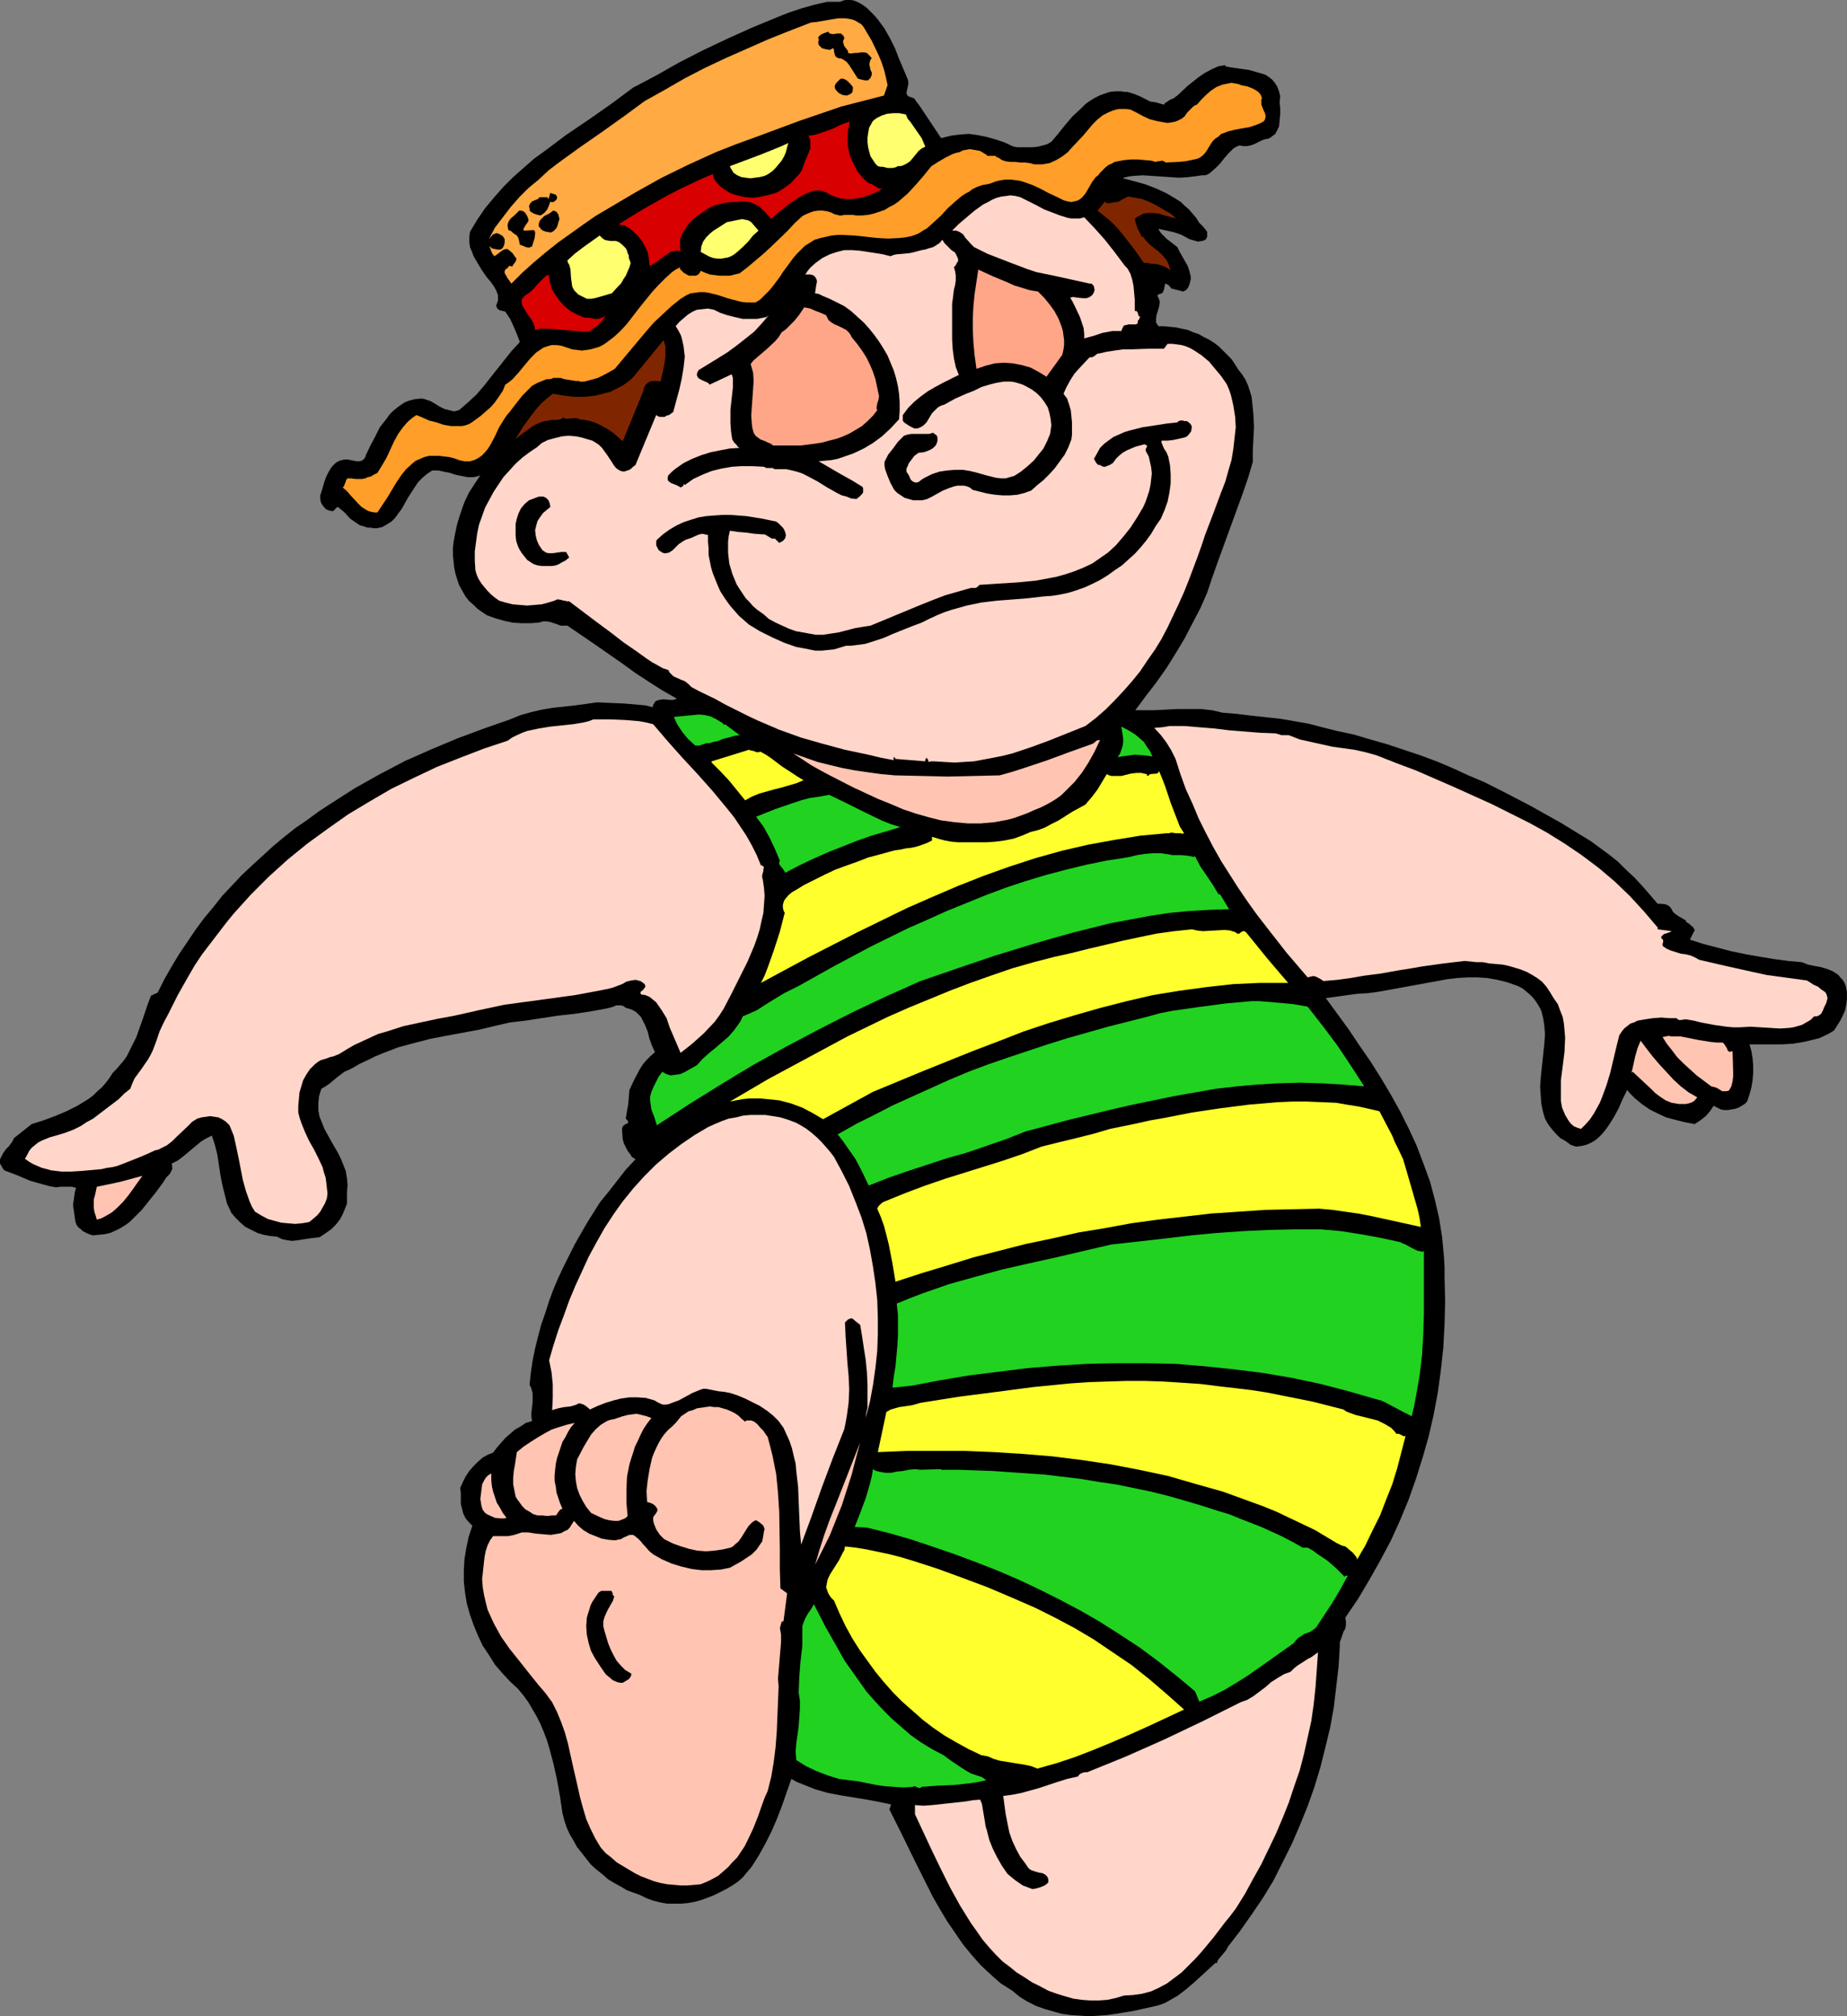 <?xml version="1.0" encoding="UTF-8" standalone="no"?>
<svg
   version="1.0"
   width="129.724mm"
   height="141.627mm"
   id="svg50"
   sodipodi:docname="Swimsuit Man 7.wmf"
   xmlns:inkscape="http://www.inkscape.org/namespaces/inkscape"
   xmlns:sodipodi="http://sodipodi.sourceforge.net/DTD/sodipodi-0.dtd"
   xmlns="http://www.w3.org/2000/svg"
   xmlns:svg="http://www.w3.org/2000/svg">
  <rect width="100%" height="100%" fill="#808080" stroke="none"/>
  <sodipodi:namedview
     id="namedview50"
     pagecolor="#ffffff"
     bordercolor="#000000"
     borderopacity="0.25"
     inkscape:showpageshadow="2"
     inkscape:pageopacity="0.0"
     inkscape:pagecheckerboard="0"
     inkscape:deskcolor="#d1d1d1"
     inkscape:document-units="mm" />
  <defs
     id="defs1">
    <pattern
       id="WMFhbasepattern"
       patternUnits="userSpaceOnUse"
       width="6"
       height="6"
       x="0"
       y="0" />
  </defs>
  <path
     style="fill:#000000;fill-opacity:1;fill-rule:evenodd;stroke:none"
     d="m 240.945,21.004 0.162,0.646 v 0.808 l -0.162,0.646 -0.162,0.808 -0.162,0.646 0.162,0.646 0.323,0.323 0.323,0.162 0.485,0.162 0.485,0.162 0.323,0.162 0.646,0.969 0.646,0.808 0.646,0.969 5.171,7.755 2.586,-0.646 2.424,-0.323 2.424,-0.162 2.262,0.323 2.424,0.485 2.262,0.646 2.424,0.808 2.424,1.131 1.131,0.162 h 1.293 2.586 l 1.454,-0.162 1.293,-0.323 1.131,-0.323 1.131,-0.646 1.778,-2.1 1.939,-2.424 1.939,-2.262 2.262,-2.1 1.131,-1.131 1.131,-0.808 1.293,-0.808 1.293,-0.646 1.293,-0.485 1.454,-0.485 1.454,-0.162 h 1.616 l 0.808,0.162 h 0.808 l 1.616,0.485 0.808,0.323 0.808,0.323 1.616,0.808 0.646,0.323 0.646,0.323 1.293,0.162 1.131,0.323 1.131,0.323 0.323,-0.485 0.323,-0.162 0.97,-0.646 1.131,-0.485 0.323,-0.323 0.485,-0.323 2.747,-2.585 3.07,-2.424 1.454,-0.969 1.778,-0.969 1.778,-0.808 1.939,-0.323 v 0.323 l 0.808,0.162 0.97,0.162 2.262,0.323 2.262,0.323 2.262,0.646 1.131,0.323 0.97,0.323 0.97,0.646 0.808,0.646 0.646,0.808 0.646,0.969 0.485,1.293 0.323,1.293 -0.162,1.616 0.162,1.616 v 1.616 l -0.162,1.616 -0.162,1.616 -0.323,0.646 -0.323,0.646 -0.323,0.646 -0.646,0.485 -0.646,0.485 -0.646,0.323 -0.97,0.162 -0.808,0.323 -0.97,0.485 -0.97,0.485 -0.97,0.323 -0.808,0.162 h -1.131 l -0.97,-0.162 -0.808,0.323 -0.808,0.485 -1.293,1.293 -1.131,1.293 -1.131,1.454 -1.131,1.131 -1.293,1.131 -0.646,0.485 -0.808,0.323 h -0.97 l -0.97,0.162 -1.293,0.162 -1.293,0.162 -2.424,0.162 -2.424,-0.162 -2.424,-0.162 -2.424,-0.162 -2.424,-0.162 -2.424,0.162 -1.293,0.162 -1.293,0.323 -0.162,0.162 3.07,0.808 2.909,0.808 2.909,1.131 2.747,1.293 2.424,1.454 1.293,0.808 0.97,0.969 1.131,0.969 0.97,1.131 0.97,1.131 0.808,1.293 0.97,0.969 0.808,0.969 0.323,0.485 v 0.646 0.646 l -0.323,0.646 -0.485,0.323 -0.646,0.162 -0.97,0.162 -1.131,-0.323 -1.131,-0.323 -2.101,-1.131 -1.293,-0.485 -1.131,-0.323 -3.717,-0.808 0.323,0.646 0.485,0.646 1.293,1.293 1.454,1.131 1.454,1.131 0.646,1.293 1.454,2.585 0.646,1.131 0.485,1.454 0.323,1.293 v 0.808 l -0.162,0.646 -0.162,0.646 -0.323,0.808 -0.485,0.646 -0.485,0.323 -0.485,0.162 -0.485,-0.162 -0.646,-0.162 -0.646,-0.162 -1.293,-0.323 -0.323,-0.485 -0.323,-0.323 -0.485,-0.323 -0.485,-0.162 -0.162,0.808 -0.162,0.808 -0.323,0.808 -0.323,0.162 -0.323,0.162 h -0.323 l -0.162,0.162 -0.323,0.323 0.323,0.485 0.162,0.485 0.162,0.485 v 0.485 l -0.162,0.969 -0.323,1.131 -0.323,0.969 -0.162,1.131 v 0.969 l 0.323,0.485 0.323,0.485 h 1.454 l 1.616,0.162 1.616,0.162 1.454,0.323 1.616,0.323 1.454,0.646 1.454,0.485 1.454,0.808 1.293,0.646 1.293,0.808 1.293,0.969 1.131,1.131 1.131,1.131 1.131,1.131 0.97,1.454 0.808,1.293 1.131,1.454 0.808,1.293 0.646,1.454 0.485,1.454 0.485,1.616 0.162,1.454 0.323,3.231 0.162,3.231 -0.162,3.231 -0.162,3.07 v 3.07 l -1.293,4.362 -1.454,4.201 -6.302,17.288 -1.616,4.524 -1.454,4.362 -1.778,4.039 -2.101,4.039 -2.101,4.039 -2.424,4.039 -2.424,3.878 -2.747,3.878 -2.747,3.555 -2.747,3.716 h 1.131 1.293 2.586 l 3.07,-0.162 3.07,-0.162 h 3.07 3.232 l 2.909,0.323 1.454,0.323 1.293,0.323 3.878,0.323 3.878,0.485 7.595,0.808 3.717,0.646 3.717,0.646 3.717,0.969 3.878,0.969 4.525,0.969 4.363,1.293 4.525,1.293 4.363,1.454 4.363,1.454 4.363,1.616 4.202,1.777 4.202,1.939 4.202,1.777 4.202,2.1 8.08,4.201 8.08,4.524 7.918,4.847 2.424,1.777 2.424,1.777 2.424,1.939 2.101,2.1 2.262,2.1 2.101,2.262 2.101,2.424 1.939,2.262 h 0.97 l 1.131,0.162 0.485,0.162 0.485,0.323 0.323,0.323 0.323,0.485 0.323,0.646 0.485,0.485 1.131,0.808 0.646,0.323 0.485,0.323 0.646,0.323 0.162,0.485 0.808,0.485 0.485,0.485 0.485,0.323 0.162,0.323 0.323,0.485 -1.293,2.585 3.555,1.131 7.434,1.939 3.878,0.808 3.717,0.646 3.878,0.646 3.717,0.485 3.555,0.323 1.616,0.646 1.616,0.323 1.778,0.323 1.616,0.485 1.616,0.646 1.454,0.969 0.485,0.646 0.646,0.646 0.485,0.808 0.323,0.808 0.323,1.616 v 1.777 l -0.162,1.454 -0.323,1.616 -0.646,1.454 -0.646,1.293 -1.616,2.585 -1.293,0.808 -1.293,0.646 -1.454,0.646 -1.293,0.323 -2.747,0.646 -2.909,0.485 -2.747,0.162 h -2.909 -5.818 l 0.485,1.777 0.323,1.939 0.162,1.939 v 1.939 l -0.162,1.939 -0.323,1.939 -0.485,1.777 -0.646,1.939 -0.646,0.646 -0.808,0.485 -0.808,0.485 -0.97,0.323 -0.97,0.162 -0.97,0.162 h -0.97 l -0.808,-0.162 -1.939,-0.969 -0.97,1.454 -1.131,1.293 -1.454,1.131 -1.454,0.969 -2.586,-0.485 -2.586,-0.646 -2.424,-0.646 -2.101,-0.969 -2.262,-1.131 -2.101,-1.454 -1.939,-1.616 -0.97,-0.969 -0.97,-1.131 -1.131,2.262 -1.131,2.585 -1.293,2.424 -1.454,2.262 -0.808,1.131 -0.808,0.969 -0.97,0.969 -0.97,0.808 -1.131,0.646 -1.131,0.485 -1.293,0.323 -1.454,0.162 -1.454,-0.485 -1.293,-0.969 -1.454,-0.808 -1.131,-1.131 -1.131,-1.293 -0.97,-1.293 -0.808,-1.454 -0.485,-1.616 -0.485,-2.262 -0.162,-2.262 -0.162,-2.262 0.162,-2.424 0.97,-9.21 0.162,-2.262 -0.162,-2.262 -0.323,-2.1 -0.485,-1.939 -0.485,-0.969 -0.485,-0.808 -0.646,-0.969 -0.646,-0.808 -0.808,-0.808 -0.97,-0.808 -0.97,-0.808 -1.293,-0.646 -2.747,-0.969 -2.586,-0.646 -2.747,-0.485 -2.586,-0.162 h -2.586 l -2.747,0.162 -2.747,0.323 -2.586,0.485 -5.333,0.969 -5.333,0.969 -5.333,0.969 -2.586,0.323 -2.747,0.162 -8.242,1.131 6.141,8.402 2.909,4.362 2.909,4.201 2.747,4.362 2.586,4.362 2.424,4.362 2.262,4.524 2.101,4.524 1.778,4.686 1.778,4.847 1.293,4.847 1.131,4.847 0.808,5.17 0.485,5.17 0.162,2.747 v 2.585 l 0.162,6.463 -0.162,6.14 -0.323,6.14 -0.646,5.978 -0.808,5.978 -1.131,5.978 -1.293,5.655 -1.616,5.655 -1.778,5.655 -1.939,5.493 -2.262,5.493 -2.424,5.332 -2.747,5.17 -2.909,5.17 -3.07,5.17 -3.394,5.009 0.162,0.969 v 0.969 l -0.162,0.969 -0.485,0.808 -0.646,1.939 -0.323,0.808 v 0.969 l -0.323,5.493 -0.646,5.493 -0.646,5.493 -0.97,5.332 -1.293,5.332 -1.293,5.17 -1.616,5.332 -1.778,5.009 -2.101,5.17 -2.101,4.847 -2.424,4.847 -2.424,4.847 -2.747,4.524 -3.07,4.524 -3.07,4.362 -3.232,4.201 -0.323,0.646 -0.323,0.485 -0.808,0.969 -0.97,1.131 -0.323,0.485 -0.162,0.646 -0.323,-0.162 -1.939,1.777 -1.939,1.777 -1.939,1.777 -2.101,1.777 -2.101,1.616 -2.262,1.293 -1.131,0.646 -1.293,0.485 -1.131,0.323 -1.454,0.323 -4.363,0.969 -4.848,0.808 -2.262,0.323 -2.424,0.162 -2.424,0.162 -2.424,-0.162 -2.424,-0.162 -2.424,-0.323 -2.262,-0.646 -2.262,-0.646 -2.262,-0.808 -2.262,-1.131 -2.101,-1.293 -1.939,-1.616 -3.07,-1.939 -2.747,-2.424 -2.586,-2.424 -2.424,-2.747 -2.262,-2.747 -2.101,-3.07 -2.101,-3.07 -1.939,-3.231 -1.939,-3.393 -1.616,-3.231 -3.394,-6.786 -3.232,-6.624 -3.232,-6.463 0.485,-1.293 -3.07,-0.646 -3.394,-0.646 -6.949,-1.131 -3.394,-0.646 -3.394,-0.969 -1.616,-0.646 -1.616,-0.646 -1.616,-0.646 -1.454,-0.808 -2.424,6.948 -1.293,3.393 -1.454,3.393 -1.616,3.231 -1.778,3.231 -1.939,3.07 -2.424,2.908 -1.293,1.131 -1.454,0.969 -1.616,0.969 -1.616,0.808 -1.616,0.808 -1.616,0.646 -1.778,0.646 -1.778,0.485 -1.778,0.323 -1.778,0.162 h -1.939 -1.778 l -1.778,-0.323 -1.939,-0.485 -1.778,-0.646 -1.616,-0.808 -1.778,-0.646 -1.778,-0.646 -1.616,-0.969 -1.778,-0.969 -1.616,-0.969 -1.454,-1.293 -1.616,-1.293 -1.454,-1.293 -1.293,-1.616 -1.131,-1.454 -1.293,-1.616 -0.97,-1.777 -0.97,-1.616 -0.808,-1.777 -0.646,-1.939 -0.485,-1.939 -0.646,-4.362 -0.808,-4.524 -0.97,-4.362 -1.131,-4.201 -0.646,-2.1 -0.808,-2.1 -0.808,-1.939 -0.97,-1.939 -1.131,-1.939 -1.131,-1.939 -1.293,-1.777 -1.454,-1.777 -2.101,-1.939 -2.101,-2.262 -1.939,-2.262 -1.616,-2.585 -1.616,-2.424 -1.293,-2.747 -1.131,-2.747 -0.97,-2.747 -0.808,-2.908 -0.485,-2.908 -0.323,-2.908 v -3.07 l 0.162,-2.908 0.485,-2.908 0.646,-3.07 0.97,-2.908 -0.485,-0.485 -0.485,-0.485 -0.808,-0.969 -0.646,-1.293 -0.323,-1.293 -0.323,-1.293 v -2.908 l -0.162,-1.293 0.646,-1.454 0.808,-1.616 0.97,-1.454 1.131,-1.293 1.131,-1.131 1.293,-1.131 1.454,-0.808 1.293,-0.485 0.97,-1.293 1.131,-1.293 1.131,-1.293 1.293,-1.131 1.293,-1.131 1.454,-0.808 1.454,-0.969 1.616,-0.485 -0.162,-1.131 v -1.131 l 0.162,-1.293 0.162,-1.454 v -1.131 -1.293 l -0.323,-1.131 -0.162,-0.485 -0.323,-0.485 0.323,-3.231 0.485,-3.231 0.646,-3.231 0.808,-3.231 0.808,-3.07 1.131,-3.231 0.97,-3.07 1.131,-3.07 1.293,-3.07 1.454,-3.07 2.909,-5.817 3.232,-5.655 3.555,-5.655 2.262,-2.747 2.262,-2.908 2.262,-2.908 2.586,-2.747 -0.97,-0.646 -0.485,-0.808 -0.646,-0.808 -0.485,-0.969 -0.485,-0.969 -0.323,-1.131 -0.162,-2.262 v -0.646 l 0.162,-0.485 0.323,-0.323 0.485,-0.323 0.485,-0.162 0.162,-0.323 v -0.162 l -0.323,-0.485 -0.323,-0.323 0.323,-1.939 0.323,-1.777 0.162,-1.777 0.162,-2.1 1.293,-2.747 1.454,-2.747 0.808,-1.293 0.97,-1.131 1.131,-1.131 1.131,-0.969 -0.808,-1.777 -0.646,-1.777 -0.485,-1.939 -0.646,-1.616 -0.808,-1.616 -0.323,-0.646 -0.646,-0.646 -0.646,-0.646 -0.808,-0.485 -0.808,-0.323 -1.131,-0.323 -0.646,-0.485 -0.646,-0.162 h -0.646 -0.646 l -0.646,0.323 -0.485,0.162 -0.646,0.162 -0.646,0.162 -4.363,0.808 -4.363,0.646 -4.363,0.485 -4.202,0.646 -4.202,0.646 -4.202,0.485 -4.202,0.969 -4.04,0.969 -4.363,0.808 -4.363,0.808 -4.202,0.808 -4.363,1.131 -4.202,1.131 -4.202,1.616 -1.939,0.808 -1.939,0.969 -2.101,0.969 -1.939,1.131 -0.97,0.485 -1.131,0.485 -1.939,1.454 -1.939,1.616 -1.131,0.808 -1.131,0.646 -0.323,0.969 -0.323,1.131 -0.162,1.777 v 1.939 l 0.323,1.616 0.646,1.616 0.646,1.616 1.778,3.231 1.778,3.07 0.808,1.616 0.646,1.616 0.646,1.616 0.323,1.939 0.162,1.777 -0.162,2.1 v 0.969 1.939 l -0.323,0.808 -0.646,1.616 -0.808,1.616 -1.131,1.454 -1.293,1.293 -1.616,1.131 -1.454,0.969 -1.454,0.162 -1.293,0.162 -3.07,0.485 -1.454,0.162 -1.293,-0.162 -1.454,-0.323 -0.646,-0.323 -0.646,-0.323 -1.778,-0.162 -1.778,-0.323 -1.616,-0.485 -1.616,-0.808 -1.616,-0.808 -1.293,-1.131 -1.293,-1.293 -1.131,-1.293 -0.485,-1.131 -0.646,-1.293 -0.646,-2.585 -0.646,-2.585 -0.485,-2.585 -0.808,-5.332 -0.646,-2.585 -0.808,-2.424 -1.616,0.808 -1.293,0.808 -4.848,4.039 -1.293,0.969 -1.616,0.808 0.162,0.808 v 0.646 l -0.323,0.646 -0.323,0.646 -0.97,0.969 -0.808,1.293 -1.778,2.424 -1.939,2.424 -1.939,2.424 -2.101,2.1 -1.131,1.131 -1.131,0.808 -1.293,0.808 -1.293,0.646 -1.454,0.646 -1.454,0.323 -1.616,0.162 -1.616,0.162 -1.293,-0.485 -1.293,-0.646 -0.485,-0.485 -0.646,-0.485 -0.485,-0.646 -0.323,-0.808 -0.323,-2.262 -0.323,-2.262 0.162,-1.131 0.162,-1.131 0.162,-1.131 0.323,-1.131 -0.485,-0.162 -0.646,-0.162 H 17.614 16.16 l -1.293,0.162 -1.778,-0.323 -1.778,-0.485 L 7.918,313.447 4.525,311.993 1.131,310.701 0.646,310.054 0.323,309.408 0,308.923 v -0.646 -0.485 l 0.323,-0.646 0.485,-0.969 0.808,-1.131 0.808,-0.808 0.808,-1.131 0.485,-0.969 4.686,-3.716 3.07,-0.969 3.07,-1.131 3.07,-1.293 2.909,-1.454 2.909,-1.777 1.293,-0.969 1.131,-1.131 1.131,-0.969 1.131,-1.293 0.97,-1.293 0.808,-1.293 0.97,-0.969 0.97,-1.131 0.97,-1.131 0.808,-1.131 1.293,-2.585 1.293,-2.585 1.939,-5.493 0.97,-2.908 0.97,-2.585 1.778,-0.808 1.778,-3.555 1.939,-3.393 1.939,-3.231 4.363,-6.463 2.262,-3.07 2.424,-2.908 2.424,-3.07 2.586,-2.747 2.586,-2.747 2.747,-2.585 5.656,-5.17 2.909,-2.424 3.07,-2.424 3.07,-2.1 3.07,-2.262 3.232,-2.1 6.302,-4.039 6.626,-3.716 6.787,-3.555 6.949,-3.07 6.949,-2.908 6.949,-2.585 6.949,-2.424 2.747,-1.131 2.909,-0.808 2.747,-0.646 2.909,-0.485 5.979,-0.646 5.818,-0.808 3.555,0.162 3.717,0.162 3.717,0.323 1.778,0.162 1.939,0.485 0.162,-0.646 0.323,-0.485 0.162,-0.323 0.485,-0.323 0.646,-0.162 0.97,-0.162 1.939,0.162 h 0.808 l 0.97,-0.323 -3.717,-2.1 -3.555,-2.262 -3.717,-2.424 -3.555,-2.585 -7.434,-5.17 -3.555,-2.424 -3.555,-2.424 h -0.97 -0.808 l -0.808,-0.323 -0.97,-0.323 -0.97,-0.323 -0.97,-0.162 h -0.97 l -1.131,0.323 -2.262,0.162 h -2.262 l -2.424,-0.162 -2.262,-0.485 -2.262,-0.646 -2.262,-0.808 -1.939,-1.293 -0.808,-0.646 -0.808,-0.808 -1.293,-1.131 -0.97,-1.293 -0.808,-1.454 -0.808,-1.454 -0.485,-1.454 -0.485,-1.616 -0.323,-1.616 -0.162,-1.616 -0.162,-1.616 v -1.777 l 0.162,-1.616 0.323,-1.777 0.323,-1.616 0.323,-1.454 0.485,-1.616 0.485,-1.454 0.485,-1.454 0.485,-1.293 1.131,-2.424 1.454,-2.262 1.616,-2.424 -0.97,0.323 -0.808,0.162 h -1.616 l -1.616,-0.323 -1.616,-0.323 -1.454,-0.485 -1.616,-0.323 -1.454,-0.323 h -1.616 l -1.454,0.969 -1.131,0.969 -1.131,1.131 -0.97,1.454 -1.778,2.747 -1.616,2.908 -0.97,1.293 -0.808,1.131 -0.97,0.969 -1.293,0.808 -1.131,0.646 -1.454,0.323 h -0.808 l -0.808,-0.162 H 97.606 l -0.97,-0.323 -1.131,-0.323 -0.97,-0.646 -1.616,-1.131 -1.454,-1.616 -1.778,-1.454 -0.323,0.162 -0.323,0.323 -0.323,0.323 -0.323,0.323 -0.97,-0.162 -0.808,-0.323 -0.646,-0.646 -0.485,-0.646 -0.323,-0.646 -0.162,-0.969 v -0.808 l 0.323,-0.969 0.808,-2.747 0.485,-1.293 0.646,-1.293 0.808,-1.293 0.97,-0.969 0.485,-0.323 0.646,-0.323 0.646,-0.162 0.646,-0.162 h 0.808 l 0.808,0.162 0.808,0.162 0.808,0.162 h 0.646 l 0.646,-0.162 0.323,-0.162 0.323,-0.323 0.323,-0.485 0.162,-0.485 1.131,-2.424 1.293,-2.424 1.293,-2.585 1.778,-2.262 0.808,-1.131 0.97,-0.969 0.97,-0.808 1.131,-0.808 0.97,-0.646 1.293,-0.485 1.293,-0.323 1.454,-0.162 h 0.646 l 0.646,0.162 1.454,0.485 1.131,0.646 1.293,0.808 1.293,0.646 1.293,0.323 1.293,0.323 0.646,-0.162 0.646,-0.162 2.424,-2.1 2.262,-2.1 1.939,-2.262 1.778,-2.262 3.717,-4.686 1.939,-2.424 2.101,-2.262 -0.808,-2.1 -0.808,-1.939 -0.97,-2.1 -1.293,-1.939 -0.646,-0.162 -0.808,-0.162 -0.646,-0.485 -0.162,-0.323 -0.162,-0.485 0.323,-0.808 0.162,-0.485 v -0.808 -0.646 l -0.485,-1.293 -0.646,-1.131 -0.808,-1.131 -0.97,-1.131 -0.808,-1.131 -0.323,-0.485 -0.323,-0.485 -1.454,-2.424 -0.646,-1.131 -0.485,-1.293 -0.485,-1.131 -0.162,-1.293 v -1.454 l 0.162,-1.293 1.939,-3.231 2.101,-3.07 2.424,-2.908 2.424,-2.747 2.586,-2.585 2.747,-2.424 2.747,-2.424 2.909,-2.1 5.818,-4.362 5.979,-4.039 5.979,-4.201 5.656,-4.201 6.141,-3.231 5.979,-3.393 6.302,-3.231 6.464,-3.07 6.464,-2.908 6.626,-2.747 3.232,-1.293 3.394,-1.131 3.394,-0.969 3.555,-0.808 h 3.394 l 0.808,-0.323 L 224.462,0 h 1.454 l 0.808,0.162 0.808,0.323 0.646,0.323 0.808,0.485 1.131,0.808 0.97,0.969 0.97,0.969 0.97,1.131 1.778,2.424 1.454,2.585 1.293,2.585 1.131,2.908 z"
     id="path1" />
  <path
     style="fill:#ffaa42;fill-opacity:1;fill-rule:evenodd;stroke:none"
     d="m 229.31,7.271 2.101,3.555 1.778,3.716 0.808,1.939 0.646,1.939 0.485,1.939 0.485,2.262 -0.97,2.747 -5.656,1.454 -5.656,1.454 -5.656,1.939 -5.656,1.939 -11.312,4.201 -5.333,1.939 -5.333,2.1 -7.11,3.231 -7.272,3.555 -6.949,3.878 -7.11,4.201 -3.555,2.1 -3.232,2.262 -3.394,2.424 -3.394,2.424 -3.232,2.585 -3.07,2.585 -3.07,2.747 -2.909,2.908 -0.323,-0.485 -0.808,-1.131 -0.323,-0.646 -0.323,-0.485 v -0.646 l 0.323,-0.485 0.323,-0.162 0.323,-0.323 0.162,-0.323 v 0 h 0.323 l 0.485,0.162 0.162,-0.162 0.162,-0.323 0.485,-0.646 0.323,-0.485 v -0.646 l -0.323,-0.323 -0.323,-0.485 -0.323,-0.485 -1.131,-0.969 -0.485,-0.162 -0.646,0.162 -0.323,0.162 -0.485,0.323 -0.808,0.646 -0.485,0.323 -0.485,0.323 -0.485,-0.646 -0.323,-0.646 -0.485,-1.454 0.323,0.323 0.323,0.323 0.646,0.162 0.808,0.162 h 0.808 l 0.323,-0.162 0.323,-0.323 0.323,-0.646 0.162,-0.808 v -0.808 l -0.485,-0.808 -0.808,-0.485 -0.323,-0.162 -0.485,-0.162 -0.485,0.162 -0.485,0.162 -1.131,1.293 1.616,-3.07 2.101,-2.747 2.101,-2.747 2.262,-2.585 2.424,-2.424 2.747,-2.262 2.586,-2.424 2.747,-2.1 5.818,-4.201 5.818,-4.039 5.656,-4.039 5.494,-4.039 5.494,-3.07 5.333,-3.07 5.333,-2.747 5.494,-2.585 5.494,-2.424 5.494,-2.424 5.656,-2.262 5.818,-2.262 1.616,-0.162 1.778,-0.323 1.939,-0.323 1.939,-0.323 h 1.939 l 0.97,0.162 0.808,0.162 0.808,0.323 0.808,0.485 0.808,0.485 z"
     id="path2" />
  <path
     style="fill:#000000;fill-opacity:1;fill-rule:evenodd;stroke:none"
     d="m 224.139,10.179 -0.323,0.646 v 0.485 l 0.162,0.485 0.162,0.485 0.646,0.808 0.323,0.485 v 0.485 l 0.808,0.162 0.97,-0.162 h 0.808 l 0.808,-0.162 h 0.808 l 0.808,0.162 0.646,0.646 0.323,0.323 0.323,0.485 -0.323,0.323 -0.162,0.485 -0.162,0.808 0.162,0.646 0.162,0.808 0.323,0.646 v 0.646 l -0.323,0.808 -0.323,0.323 -0.323,0.323 h -0.808 l -0.808,-0.162 -0.646,-0.162 -0.485,-0.162 -1.131,-1.777 -1.131,-1.777 -0.646,-0.808 -0.646,-0.485 -0.808,-0.485 h -0.646 l -0.323,-0.162 -0.323,-0.162 -0.323,-0.323 -0.323,-1.131 v -0.485 l -0.162,-0.323 -0.162,-0.162 -0.162,0.162 -0.323,0.162 -0.323,0.162 -0.97,-0.162 -0.646,-0.162 -0.485,-0.162 -0.485,-0.485 -0.323,-0.323 -0.162,-0.646 0.162,-0.808 -0.162,-0.485 0.162,-0.323 0.323,-0.323 0.485,-0.323 0.808,-0.323 0.485,-0.162 0.323,-0.162 0.323,0.323 0.162,0.162 0.646,0.162 h 0.485 l 0.808,-0.162 h 0.485 0.646 l 0.162,0.323 0.323,0.162 0.162,0.323 z"
     id="path3" />
  <path
     style="fill:#000000;fill-opacity:1;fill-rule:evenodd;stroke:none"
     d="m 226.401,23.105 v 0.646 l -0.162,0.808 -0.646,0.485 -0.808,0.323 -1.131,-0.162 -0.97,-0.485 -0.323,-0.323 -0.323,-0.323 -0.323,-0.485 -0.162,-0.485 0.162,-0.646 0.323,-0.485 0.485,-0.485 0.485,-0.485 0.485,-0.162 0.646,0.162 0.323,0.162 0.485,0.323 0.808,0.808 z"
     id="path4" />
  <path
     style="fill:#ff9e28;fill-opacity:1;fill-rule:evenodd;stroke:none"
     d="m 334.996,26.013 -0.162,0.485 v 0.485 0.808 l 0.323,0.808 0.323,0.808 0.323,0.646 0.162,0.808 -0.162,0.808 -0.162,0.323 -0.323,0.323 -0.97,0.485 -0.808,0.323 -1.939,0.646 -1.939,0.323 -1.778,0.323 -1.939,0.485 -0.808,0.323 -0.97,0.323 -0.646,0.646 -0.97,0.646 -0.646,0.646 -0.646,0.969 -0.485,0.808 -0.485,0.808 -0.485,0.646 -0.646,0.646 -0.646,0.485 -0.808,0.323 -1.454,0.323 -1.616,0.323 -1.778,0.162 -3.394,0.162 -0.485,-0.323 -0.485,-0.162 -0.97,0.162 -0.97,0.162 -0.323,-0.162 -0.646,-0.162 -1.778,-0.162 -1.778,-0.162 h -1.778 l -1.778,0.162 -1.778,0.323 -0.808,0.162 -0.808,0.485 -0.808,0.323 -0.808,0.646 -0.646,0.646 -0.808,0.808 -0.485,0.646 -0.646,0.485 -0.97,1.293 -1.778,3.07 -0.97,1.131 -0.646,0.485 -0.646,0.323 -0.808,0.162 -0.646,0.162 -0.97,-0.162 -1.131,-0.323 -1.939,-0.969 -2.101,-0.969 -2.101,-1.131 -2.101,-0.969 -2.262,-0.808 -1.131,-0.323 -1.131,-0.162 -1.293,-0.162 h -1.293 l -1.131,0.162 -1.454,0.323 -0.808,0.323 -0.97,0.323 -1.778,0.323 -0.97,0.323 -0.808,0.323 -0.97,0.485 -0.808,0.646 -0.97,0.485 -0.97,0.646 -1.939,1.616 -1.778,1.616 -1.778,1.939 -1.939,1.777 -1.778,1.616 -1.131,0.646 -0.97,0.646 -1.131,0.485 -0.97,0.323 -1.616,0.323 -1.454,0.162 -3.07,0.162 -2.909,-0.162 -5.979,-0.646 -3.07,-0.162 h -1.454 l -1.616,0.162 -1.454,0.323 -1.454,0.323 -1.616,0.485 -1.293,0.808 -1.293,0.808 -0.97,0.969 -1.131,1.131 -0.97,1.131 -1.778,2.424 -0.97,1.293 -0.808,1.293 -1.939,2.585 -0.97,1.131 -1.131,1.131 -1.131,1.131 -1.293,0.808 h -1.293 -1.131 l -1.293,-0.162 -1.293,-0.323 -2.424,-0.646 -2.424,-0.808 -2.586,-0.646 -1.131,-0.162 h -1.293 l -1.131,0.162 -1.293,0.162 -1.293,0.646 -1.293,0.808 -2.424,1.939 -2.262,2.1 -2.424,2.262 -2.101,2.424 -4.202,5.009 -4.04,4.847 -2.262,1.293 -2.262,1.131 -1.131,0.323 -1.293,0.323 -1.131,0.323 h -1.293 v -0.162 h -0.97 l -0.97,-0.162 -2.101,-0.323 -0.97,-0.323 h -0.97 -0.97 l -0.808,0.323 h -0.97 l -0.808,0.323 -1.616,0.646 -1.454,0.808 -1.293,1.293 -1.293,1.293 -1.131,1.454 -2.262,2.908 -0.808,0.969 -0.646,0.969 -1.293,2.1 -1.131,2.424 -1.293,2.424 -0.646,0.969 -0.808,0.969 -0.808,0.808 -0.97,0.646 -0.97,0.485 -1.131,0.323 h -1.454 l -1.454,-0.323 -1.293,-0.485 -1.293,-0.323 -1.454,-0.162 -1.131,-0.162 h -1.454 -1.293 l -1.293,0.323 -1.131,0.485 -1.131,0.485 -0.808,0.646 -1.778,1.616 -1.293,1.616 -1.293,1.939 -2.424,4.039 -1.293,1.939 -1.293,1.939 h -0.808 l -0.808,-0.162 -0.646,-0.162 -0.646,-0.323 -1.293,-0.808 -0.97,-0.969 -1.939,-2.1 -0.97,-1.131 -1.131,-0.969 0.323,-0.323 0.162,-0.485 0.162,-0.323 0.162,-0.485 0.162,-0.485 0.323,-0.323 h 0.485 0.485 l 1.131,0.162 h 1.778 l 0.808,-0.162 0.646,-0.323 0.808,-0.162 0.808,-0.485 0.97,-0.485 1.293,-2.1 1.131,-1.939 0.97,-2.1 0.97,-2.1 1.131,-2.1 1.293,-1.777 0.808,-0.969 0.808,-0.808 0.97,-0.808 0.97,-0.646 1.616,0.646 1.778,0.808 1.939,0.485 1.939,0.646 1.939,0.323 h 1.939 0.97 l 0.808,-0.162 0.97,-0.323 0.808,-0.485 1.131,-0.808 1.293,-0.969 2.586,-2.262 1.131,-1.293 1.131,-1.616 0.97,-1.454 0.646,-1.616 0.97,-0.646 0.97,-0.808 1.616,-1.777 1.454,-1.777 1.616,-1.939 0.808,-0.808 0.808,-0.808 0.97,-0.646 0.97,-0.646 0.97,-0.323 1.131,-0.323 h 1.293 l 1.293,0.162 1.454,0.485 1.454,0.485 1.293,0.162 1.293,0.162 1.131,-0.162 1.131,-0.162 1.131,-0.323 1.131,-0.323 0.97,-0.485 0.97,-0.646 1.939,-1.454 1.778,-1.616 1.778,-1.939 3.232,-4.201 3.394,-4.201 1.778,-1.939 1.778,-1.777 1.778,-1.616 0.97,-0.646 1.131,-0.646 v 0.485 l 0.323,0.323 0.646,0.646 0.808,0.485 0.323,0.162 0.323,0.162 h 0.97 0.808 l 0.323,-0.162 0.323,-0.162 0.323,-0.323 0.323,-0.646 1.131,0.485 1.293,0.485 1.293,0.162 1.293,0.162 h 1.293 1.454 l 1.293,-0.323 1.293,-0.323 2.101,-1.616 2.101,-1.777 2.101,-1.777 2.101,-1.939 4.202,-4.039 1.939,-2.1 2.101,-1.939 0.97,-0.485 1.131,-0.485 0.97,-0.323 1.131,-0.162 h 1.131 l 1.131,0.162 1.131,0.323 0.97,0.485 0.646,0.162 0.646,0.162 h 0.646 l 0.646,-0.162 h 1.454 0.808 l 0.808,0.162 h 1.616 l 1.616,-0.162 1.454,-0.323 1.454,-0.485 1.454,-0.485 1.293,-0.808 1.293,-0.646 1.131,-0.808 2.424,-2.1 2.101,-2.262 2.101,-2.424 2.101,-2.585 1.778,-1.131 1.939,-1.131 1.939,-0.969 0.97,-0.323 0.808,-0.162 0.97,-0.485 0.97,-0.162 0.808,-0.162 0.97,0.162 0.97,0.162 0.808,0.162 0.808,0.485 0.808,0.485 0.323,0.323 h 0.323 0.808 0.97 l 0.323,0.323 0.485,0.162 0.97,0.646 0.97,0.323 1.293,0.162 h 1.293 l 1.293,0.162 h 1.293 l 1.293,0.162 1.131,0.323 h 1.131 0.97 l 0.97,-0.162 0.97,-0.162 1.778,-0.808 1.616,-0.969 1.454,-1.131 1.293,-1.454 2.747,-2.908 2.586,-3.07 1.293,-1.293 1.454,-1.131 1.616,-0.808 0.808,-0.323 0.97,-0.323 0.808,-0.162 h 0.97 0.97 l 1.131,0.162 1.616,0.808 1.778,0.969 1.778,0.808 1.939,0.485 1.778,0.323 0.97,0.162 0.97,-0.162 0.97,-0.162 0.808,-0.323 0.97,-0.485 0.808,-0.646 0.646,-0.969 0.808,-0.808 0.808,-0.808 0.485,-0.323 0.485,-0.162 1.131,-1.293 1.293,-1.293 1.293,-1.131 1.454,-0.969 1.616,-0.646 0.808,-0.162 0.808,-0.162 0.808,-0.162 0.808,0.162 0.97,0.162 0.808,0.323 1.616,0.323 1.616,0.646 0.808,0.485 0.646,0.485 0.485,0.646 z"
     id="path5" />
  <path
     style="fill:#ffff70;fill-opacity:1;fill-rule:evenodd;stroke:none"
     d="m 240.461,30.375 0.485,1.131 0.808,0.969 1.454,2.1 1.454,2.1 0.485,1.131 0.485,1.131 -0.97,0.485 -0.808,0.646 -1.454,1.777 -0.808,0.969 -0.97,0.646 -0.97,0.485 -0.646,0.162 h -0.646 l -0.646,0.323 -0.808,0.162 h -0.646 -0.646 l -1.293,-0.323 h -0.646 l -0.646,-0.162 -0.646,-0.646 -0.646,-0.969 -0.646,-0.969 -0.323,-1.131 -0.323,-1.293 -0.162,-1.293 v -1.293 l 0.162,-1.131 0.162,-0.969 0.162,-0.646 0.485,-0.808 0.323,-0.646 0.485,-0.485 0.646,-0.485 1.293,-0.646 1.454,-0.485 1.616,-0.162 h 1.616 z"
     id="path6" />
  <path
     style="fill:#d80000;fill-opacity:1;fill-rule:evenodd;stroke:none"
     d="m 230.603,48.633 0.485,0.162 0.485,0.162 0.485,0.323 0.485,0.323 0.323,0.162 0.485,0.323 h 0.485 l 0.485,-0.162 -1.131,0.808 -1.293,0.646 -1.454,0.485 -1.293,0.485 -1.454,0.323 -1.454,0.162 h -1.616 l -1.616,-0.162 -0.97,-0.323 -0.97,-0.323 -0.97,-0.485 -0.808,-0.485 -0.97,-0.323 -0.808,-0.162 h -1.131 l -1.131,0.323 -1.616,0.646 -1.454,0.808 -1.454,0.969 -1.454,0.969 -1.131,0.969 -1.293,0.969 -1.131,0.969 -0.97,0.969 -1.454,-1.616 -1.616,-1.616 -0.808,-0.485 -0.97,-0.485 -0.97,-0.323 -1.131,-0.162 h -1.131 l -1.293,0.162 h -1.293 l -1.454,0.162 -1.293,0.323 -1.454,0.323 -1.131,0.485 -1.131,0.646 -1.131,0.808 -1.293,0.808 -1.293,1.131 -1.131,1.131 -0.97,1.454 -0.808,1.293 -0.485,1.616 v 0.808 0.808 l 0.162,1.293 -0.646,-0.162 h -0.646 l -1.131,0.162 -0.97,0.646 -0.97,0.646 -1.939,1.454 -0.97,0.646 -0.97,0.485 -0.162,-1.777 -0.323,-1.777 -0.646,-1.454 -0.808,-1.454 -0.97,-1.293 -1.131,-1.131 -1.293,-1.131 -1.454,-0.808 h -0.646 l -0.485,-0.162 -0.162,-0.162 6.302,-3.878 6.302,-3.555 3.07,-1.616 3.07,-1.454 3.07,-1.454 3.07,-1.293 0.162,0.646 0.162,0.646 0.808,1.131 0.97,0.969 1.131,0.808 1.293,0.808 1.293,0.485 1.293,0.323 1.454,0.323 2.262,0.162 2.101,-0.323 2.101,-0.485 2.101,-0.646 1.778,-1.131 1.778,-1.293 1.454,-1.616 0.808,-0.808 0.646,-0.969 0.808,-2.262 0.97,-2.262 0.485,-1.293 v -1.131 -1.131 l -0.485,-1.131 1.293,-0.162 1.293,-0.323 2.747,-0.969 1.293,-0.485 1.293,-0.646 1.454,-0.646 1.616,-0.485 -0.485,2.262 -0.162,2.262 0.162,2.262 0.485,2.262 0.97,2.1 0.97,1.939 1.454,1.777 0.808,0.808 z"
     id="path7" />
  <path
     style="fill:#ffff70;fill-opacity:1;fill-rule:evenodd;stroke:none"
     d="m 203.939,46.209 -0.97,0.485 -1.293,0.323 -1.293,0.162 -1.131,0.162 -1.293,-0.162 -1.131,-0.162 -1.131,-0.485 -0.97,-0.646 -0.485,-0.808 -0.323,-0.485 -0.162,-0.485 3.878,-1.454 3.878,-1.454 4.04,-1.616 1.939,-0.808 1.778,-0.808 -0.323,1.131 -0.323,1.293 -0.485,1.131 -0.646,1.131 -0.808,0.969 -0.808,0.969 -0.808,0.808 z"
     id="path8" />
  <path
     style="fill:#000000;fill-opacity:1;fill-rule:evenodd;stroke:none"
     d="m 147.864,52.187 v 0.485 l -0.162,0.323 -0.323,0.323 -0.485,0.323 h -0.646 l -0.162,-0.162 -0.162,0.485 -0.162,0.485 -0.485,1.131 -0.808,0.969 -0.485,0.323 -0.485,0.323 -0.808,-0.162 -0.97,-0.323 -0.808,-0.485 -0.323,-0.323 v -0.485 l -0.162,-0.646 0.162,-0.485 0.323,-0.485 0.323,-0.323 1.131,-0.485 0.485,-0.162 0.323,-0.485 h 2.101 l 0.162,0.323 0.162,0.162 0.485,-1.616 0.485,0.162 0.485,0.162 0.485,0.162 z"
     id="path9" />
  <path
     style="fill:#ffd6c9;fill-opacity:1;fill-rule:evenodd;stroke:none"
     d="m 287.809,57.681 2.909,3.07 2.586,2.908 2.424,3.07 2.424,3.231 0.485,0.646 0.646,0.646 0.808,1.454 0.485,1.616 0.323,1.616 0.162,1.777 0.162,1.777 v 3.07 h 0.323 0.162 l 0.323,0.485 0.162,0.646 0.162,0.323 h 0.323 l -0.323,0.808 -0.323,0.323 v 0.646 l -0.485,0.323 h -0.808 -1.131 l -0.646,0.162 -0.646,0.162 -0.323,0.646 -0.162,0.323 -0.162,0.485 h -1.293 -1.131 l -2.586,0.485 -2.424,0.808 -2.424,0.646 v -1.293 l -0.162,-1.454 -0.485,-1.454 -0.485,-1.454 -1.293,-2.747 -0.646,-1.293 -0.646,-1.131 0.808,-0.162 0.97,0.162 1.616,0.162 h 0.97 l 0.808,-0.323 0.646,-0.485 0.323,-0.485 0.162,-0.323 0.162,-0.646 -0.162,-0.808 -0.162,-0.323 -0.323,-0.323 -0.162,-0.162 h -0.485 l -9.534,-2.1 -4.686,-0.969 -2.424,-0.808 -2.101,-0.808 -1.293,-0.485 -1.293,-0.485 -2.909,-1.131 -2.909,-1.131 -1.293,-0.646 -1.293,-0.646 -0.97,-0.485 -0.808,-0.808 -1.454,-1.616 -0.646,-0.969 -0.97,-0.646 -0.808,-0.323 h -0.646 -0.485 l 1.778,-1.777 2.101,-1.777 2.101,-1.777 2.262,-1.616 1.293,-0.646 1.131,-0.646 1.131,-0.485 1.293,-0.323 1.293,-0.162 1.131,-0.162 1.293,0.162 1.293,0.323 4.202,2.1 2.101,1.131 2.101,0.808 2.101,0.808 2.101,0.646 0.97,0.162 h 2.262 z"
     id="path10" />
  <path
     style="fill:#7f2600;fill-opacity:1;fill-rule:evenodd;stroke:none"
     d="m 312.211,58.004 -3.07,-0.808 -1.454,-0.485 -1.454,-0.162 h -1.454 l -1.293,0.162 -1.131,0.646 -0.646,0.323 -0.485,0.485 0.323,1.293 0.485,1.293 0.485,0.969 0.646,1.293 0.162,-0.323 0.808,1.131 0.97,0.969 1.131,0.969 1.293,0.969 1.131,1.131 0.97,1.131 0.646,1.293 0.162,0.646 0.323,0.808 -0.808,-0.485 -0.808,-0.485 -0.97,-0.323 -0.97,-0.323 -1.939,-0.162 -0.808,-0.162 h -0.808 l -2.747,-3.878 -2.909,-3.716 -1.454,-1.777 -1.616,-1.616 -1.778,-1.454 -1.778,-1.454 1.939,-2.424 0.162,0.323 h 0.162 l 0.323,0.162 h 0.485 l 0.808,-0.162 0.97,-0.162 h 0.323 l 0.485,-0.162 0.808,-0.485 0.97,-0.485 0.485,-0.323 h 0.323 l 1.778,0.323 1.778,0.323 1.616,0.646 1.454,0.646 1.454,0.808 1.616,0.969 1.454,0.808 z"
     id="path11" />
  <path
     style="fill:#000000;fill-opacity:1;fill-rule:evenodd;stroke:none"
     d="m 140.269,58.165 v 0.485 l -0.162,0.323 -0.485,0.646 -0.485,0.808 -0.162,0.323 v 0.485 l 2.747,-0.162 0.323,0.485 v 0.646 l -0.162,1.131 -0.323,0.969 -0.323,1.131 -0.485,0.162 -0.323,0.162 -0.808,-0.162 -0.808,-0.323 -0.808,-0.323 -0.162,-0.808 -0.162,-0.646 -0.162,-0.485 -0.323,-0.485 -0.97,-0.646 -0.485,-0.485 -0.323,-0.162 -0.485,-0.162 -0.162,-0.969 v -0.646 l 0.323,-0.808 0.485,-0.646 1.131,-0.969 0.646,-0.646 0.485,-0.485 h 0.485 l 0.485,0.162 0.323,0.162 0.323,0.323 0.485,0.808 z"
     id="path12" />
  <path
     style="fill:#000000;fill-opacity:1;fill-rule:evenodd;stroke:none"
     d="m 148.51,58.165 -0.323,0.969 -0.162,0.646 -0.162,0.485 -0.323,0.485 -0.323,0.323 -0.323,0.323 -0.646,0.323 -1.131,-0.162 -0.97,-0.323 -0.485,-0.323 -0.323,-0.485 -0.323,-0.323 v -0.646 l 0.162,-0.646 0.323,-0.485 0.485,-0.485 0.485,-0.485 0.646,-0.323 0.646,-0.323 1.131,-0.808 0.485,0.162 0.323,0.162 0.485,0.646 0.162,0.646 z"
     id="path13" />
  <path
     style="fill:#ffff70;fill-opacity:1;fill-rule:evenodd;stroke:none"
     d="m 201.353,61.235 -1.454,1.293 -1.293,1.616 -1.454,1.454 -1.454,1.293 -0.808,0.646 -0.808,0.485 -0.808,0.323 -0.97,0.162 -0.808,0.162 h -0.97 l -1.131,-0.162 -0.97,-0.323 -2.424,-1.293 0.162,-1.454 0.485,-1.293 0.808,-1.131 0.97,-0.969 0.97,-0.808 1.293,-0.808 2.262,-1.454 1.616,-0.323 1.616,-0.323 0.808,-0.162 0.808,0.162 0.808,0.162 0.808,0.485 z"
     id="path14" />
  <path
     style="fill:#ffff70;fill-opacity:1;fill-rule:evenodd;stroke:none"
     d="m 165.155,64.951 0.485,0.485 0.485,0.485 0.323,0.646 0.162,0.646 0.323,0.646 v 0.646 l 0.485,1.293 -0.323,1.131 -0.485,1.131 -0.485,1.131 -0.646,0.969 -0.646,1.131 -0.808,0.808 -1.616,1.777 -2.262,0.646 -2.262,0.646 -0.97,0.162 h -1.131 l -0.97,-0.485 -0.646,-0.323 -0.646,-0.323 -0.485,-0.485 -0.485,-0.485 -0.323,-0.485 -0.323,-0.646 -0.162,-1.131 -0.162,-1.131 -0.162,-2.424 -0.323,-1.131 -0.323,-0.485 -0.162,-0.646 1.939,-1.777 2.101,-1.616 2.262,-1.616 2.262,-1.616 0.323,0.323 0.323,0.323 0.646,0.485 0.646,0.162 0.97,0.162 h 1.454 l 0.808,0.323 z"
     id="path15" />
  <path
     style="fill:#ffd6c9;fill-opacity:1;fill-rule:evenodd;stroke:none"
     d="m 253.227,70.93 0.323,1.131 0.162,1.131 v 1.293 l -0.162,1.131 -0.323,1.293 -0.162,1.293 -0.162,1.293 -0.162,1.131 v 2.262 7.271 l 0.162,2.585 0.323,2.424 0.485,2.262 0.808,2.1 -4.202,2.1 -2.101,1.131 -1.939,1.131 -1.778,1.293 -1.778,1.454 -1.616,1.616 -1.454,1.939 v 0.808 0.646 l 0.323,0.485 0.485,0.323 0.97,0.646 0.646,0.323 0.646,0.323 h 0.646 l 0.646,-0.162 0.646,-0.323 0.485,-0.323 0.808,-0.808 1.454,-2.424 0.97,-0.969 0.485,-0.485 0.485,-0.323 0.646,-0.323 0.646,-0.162 1.454,-0.808 1.454,-0.808 1.454,-0.646 1.454,-0.646 2.101,-0.808 0.97,-0.485 0.97,-0.485 2.101,-0.646 1.939,-0.485 1.939,-0.323 h 1.939 l 0.97,0.162 1.131,0.323 0.97,0.323 0.97,0.485 1.454,0.808 1.293,0.969 1.131,1.131 0.97,1.293 0.808,1.293 0.485,1.616 0.323,1.616 0.162,1.616 -0.323,2.262 -0.808,1.939 -0.97,1.939 -1.293,1.616 -1.293,1.616 -1.616,1.454 -1.778,1.454 -1.778,1.131 -1.131,0.323 -1.131,0.323 h -1.293 l -1.293,-0.162 -2.586,-0.646 -2.262,-0.646 -1.939,-0.485 -1.939,-0.323 h -2.101 l -2.101,0.162 -2.101,0.323 -1.939,0.646 -1.939,0.969 -0.808,0.485 -0.808,0.646 -0.646,0.162 -0.646,-0.162 -0.485,-0.323 -0.323,-0.323 -0.485,-1.131 -0.646,-0.969 v -0.808 l 0.323,-0.646 0.323,-0.808 0.485,-0.646 0.97,-1.293 1.131,-0.808 1.454,-0.162 1.293,-0.485 0.646,-0.323 0.485,-0.323 0.646,-0.646 0.323,-0.646 0.162,-0.646 v -0.808 l -0.162,-0.485 -0.323,-0.323 -0.323,-0.162 -0.323,-0.323 -1.131,0.323 h -0.97 -1.939 -1.778 l -0.97,0.162 -0.97,0.323 -1.616,1.616 -1.293,1.777 -1.293,1.616 -0.485,0.969 -0.485,0.969 v 0.969 l 0.162,0.969 0.646,1.777 0.808,1.939 0.97,1.777 0.808,0.808 0.97,0.646 0.97,0.646 1.131,0.323 1.131,0.323 h 1.131 1.293 l 1.293,-0.323 1.293,-0.646 1.454,-0.808 1.454,-0.808 1.616,-0.646 1.454,-0.485 0.808,-0.162 h 0.808 0.808 l 0.808,0.162 0.808,0.323 0.808,0.646 3.878,0.969 2.101,0.323 1.939,0.162 h 1.939 l 1.939,-0.162 1.939,-0.485 1.778,-0.646 1.616,-1.454 1.616,-1.293 1.616,-1.616 1.454,-1.616 1.293,-1.777 1.293,-1.777 0.97,-1.939 0.808,-2.1 0.162,-1.293 v -1.616 -1.616 l -0.162,-1.616 -0.162,-1.616 -0.485,-1.616 -0.485,-1.454 -0.97,-1.293 0.808,-1.777 0.97,-1.777 1.131,-1.777 1.454,-1.616 2.586,-2.747 h 0.323 0.323 l 0.646,-0.323 0.162,-0.162 0.646,-0.485 h 0.323 l 2.101,-0.485 2.101,-0.323 2.262,-0.323 h 2.262 l 4.525,-0.162 h 2.101 1.939 l 0.97,-1.293 h 1.293 l 1.293,0.162 1.131,0.162 1.131,0.323 1.131,0.485 1.131,0.646 1.939,1.293 1.939,1.616 1.616,1.939 1.616,1.939 1.454,2.1 0.646,1.454 0.485,1.454 0.646,2.747 0.485,3.07 0.162,2.747 -0.323,2.908 -0.323,2.908 -0.485,2.908 -0.808,2.747 -0.808,2.908 -1.131,2.908 -2.101,5.655 -2.101,5.493 -0.97,2.908 -0.97,2.747 -2.424,6.463 -1.293,3.231 -1.454,3.231 -1.454,3.07 -1.454,3.07 -1.616,3.07 -1.778,2.908 -1.939,2.747 -1.939,2.908 -2.101,2.585 -2.262,2.585 -2.424,2.585 -2.424,2.424 -2.586,2.262 -2.747,2.1 -4.848,1.939 -4.848,1.939 -4.848,1.777 -4.848,1.616 -2.586,0.646 -2.424,0.485 -2.586,0.485 -2.586,0.485 -2.586,0.162 -2.586,0.162 -2.747,-0.162 -2.747,-0.162 h -0.323 -0.323 l -0.808,0.162 v -0.323 -0.162 l -0.485,-0.646 -0.162,0.323 -0.162,0.162 v 0.485 l -7.918,-0.646 v -0.162 h -0.162 v -0.162 l -0.162,-0.162 h -0.162 v 0.808 l -3.394,-0.646 -3.394,-0.808 -6.141,-1.293 -5.979,-1.616 -5.656,-1.616 -5.818,-2.1 -5.656,-2.424 -2.747,-1.293 -2.909,-1.454 -2.909,-1.454 -2.909,-1.616 -4.04,-1.939 -2.101,-1.131 -0.808,-0.808 -0.808,-0.646 -0.646,-0.323 -0.485,-0.162 -1.454,-0.646 -0.646,-0.323 -0.485,-0.485 -0.485,-0.485 -0.323,-0.646 -1.454,-0.485 -1.454,-0.808 -1.454,-0.808 -1.454,-0.969 -2.909,-2.1 -3.07,-2.1 -3.555,-2.747 -3.717,-2.747 -7.272,-5.493 h -0.646 l -0.485,-0.162 h -0.323 l -0.485,-0.162 -0.808,-0.162 h -0.485 l -0.646,0.323 -1.616,0.485 -1.778,0.485 -1.939,0.162 -1.939,0.162 -1.939,-0.162 -1.939,-0.162 -1.939,-0.485 -1.616,-0.485 -1.131,-0.808 -0.97,-0.808 -0.97,-0.969 -0.808,-0.969 -0.808,-0.969 -0.808,-1.293 -0.485,-1.131 -0.323,-1.131 -0.162,-2.585 v -2.424 l 0.323,-2.424 0.323,-2.424 0.485,-2.262 0.808,-2.262 0.808,-2.262 1.131,-2.1 1.131,-2.1 1.293,-1.939 1.293,-1.939 1.616,-1.777 1.616,-1.777 1.778,-1.616 1.939,-1.454 1.939,-1.293 1.293,-1.131 1.616,-0.808 1.778,-0.485 1.939,-0.485 1.778,-0.162 1.939,0.162 1.616,0.323 1.616,0.485 1.131,0.323 0.808,0.485 0.97,0.646 0.808,0.808 1.293,1.777 0.646,0.969 0.646,0.969 0.485,0.808 0.646,0.808 0.646,0.485 0.646,0.323 0.808,0.162 0.97,-0.323 0.485,-0.162 0.485,-0.323 0.485,-0.485 0.646,-0.485 5.494,-13.249 0.485,0.323 0.485,0.162 h 0.646 0.646 l 0.485,-0.323 0.646,-0.162 1.131,-0.808 1.616,-5.978 0.646,-2.908 0.485,-2.908 0.162,-1.454 0.162,-1.454 -0.162,-1.293 -0.162,-1.454 -0.323,-1.454 -0.323,-1.293 -0.646,-1.293 -0.808,-1.293 0.97,-1.131 1.131,-0.969 1.131,-0.969 1.293,-0.808 1.131,-0.485 1.454,-0.162 1.454,-0.162 1.616,0.323 1.616,0.808 1.939,0.646 1.939,0.485 2.101,0.485 h 1.939 1.939 l 1.616,-0.323 0.808,-0.162 0.646,-0.485 -1.939,2.262 -1.939,2.1 -2.424,1.939 -2.262,1.777 -2.424,1.777 -2.586,1.616 -5.01,3.07 -0.323,0.485 -0.162,0.485 v 0.323 0.162 l 0.323,0.646 0.485,0.323 0.646,0.323 1.454,0.646 0.485,0.485 5.818,-2.747 0.323,0.969 v 1.293 1.293 l -0.162,1.454 -0.323,2.908 -0.162,1.454 v 1.454 2.262 l 0.162,2.1 0.162,1.131 0.162,0.969 0.485,0.808 0.808,0.808 v 0.162 l 0.162,0.162 0.485,0.323 -2.586,0.162 -2.586,0.485 -2.424,0.485 -2.586,0.808 -2.424,0.969 -2.262,1.131 -2.101,1.454 -0.97,0.808 -0.97,0.969 -0.162,0.485 v 0.323 0.485 l 0.485,0.485 0.485,0.323 1.293,0.485 0.646,0.323 0.485,0.323 0.323,-0.162 0.323,-0.162 0.162,-0.323 v -0.162 -0.162 l 0.323,0.323 2.262,-1.616 2.424,-1.131 2.424,-0.969 2.586,-0.646 2.747,-0.485 2.586,-0.162 h 2.909 l 3.07,0.162 0.646,0.323 h 0.808 0.808 l 0.323,0.162 0.323,0.162 h 1.616 1.454 l 1.454,0.323 1.293,0.323 1.454,0.485 1.293,0.646 2.747,1.454 2.586,1.616 2.586,1.454 1.293,0.646 1.293,0.323 1.131,0.485 1.454,0.162 0.808,-0.646 0.646,-0.646 0.323,-0.485 v -0.485 -0.485 l -0.162,-0.485 -2.909,-1.777 -2.909,-1.616 -5.818,-3.393 1.616,-0.162 1.778,-0.162 1.616,-0.323 1.454,-0.485 2.747,-0.969 2.747,-1.293 2.424,-1.454 2.424,-1.777 2.262,-2.1 2.262,-2.424 0.162,-2.262 v -2.262 l -0.162,-2.262 -0.323,-2.1 -0.485,-2.1 -0.646,-2.1 -0.808,-1.939 -0.808,-1.939 -1.131,-1.939 -1.131,-1.777 -1.293,-1.777 -1.293,-1.616 -1.454,-1.616 -1.778,-1.616 -1.616,-1.454 -1.778,-1.293 -1.939,-0.969 -1.939,-0.969 -1.939,-0.808 -0.97,-0.485 -0.97,-0.162 0.162,-1.131 0.162,-1.131 0.162,-0.646 v -0.485 l -0.162,-0.485 -0.323,-0.485 -0.323,-0.323 -0.323,-0.162 -0.646,-0.162 h -1.293 l 0.646,-0.969 0.646,-0.808 1.454,-1.293 1.778,-1.293 1.939,-0.969 1.939,-0.646 1.939,-0.485 h 2.101 l 2.101,0.162 2.101,0.323 2.101,0.323 1.939,0.323 1.939,0.485 0.808,-0.323 0.646,-0.162 1.778,-0.162 1.778,-0.162 0.808,-0.162 0.646,-0.162 1.778,-0.485 0.97,-0.162 0.97,-0.323 1.131,-0.323 0.808,-0.485 0.97,-0.646 0.646,-0.808 0.646,0.969 0.97,0.969 0.808,0.808 0.97,0.646 0.485,0.969 0.162,0.323 0.162,0.485 v 0.485 l -0.323,0.485 -0.323,0.646 z"
     id="path16" />
  <path
     style="fill:#ffa689;fill-opacity:1;fill-rule:evenodd;stroke:none"
     d="m 275.528,77.392 1.616,1.616 1.454,1.777 1.293,1.777 1.131,2.1 0.808,2.1 0.323,1.131 0.162,1.293 0.162,1.131 v 1.293 l -0.162,1.131 -0.323,1.454 -4.202,5.817 -2.101,-1.293 -2.101,-1.131 -2.262,-0.646 -2.424,-0.485 -2.424,-0.162 -2.424,0.162 -2.424,0.646 -2.424,0.808 -0.485,-3.555 -0.323,-3.393 -0.162,-3.393 v -3.231 l 0.162,-3.07 0.323,-3.231 0.485,-3.231 0.485,-3.231 3.878,1.777 3.878,1.616 1.778,0.808 2.101,0.646 2.101,0.646 z"
     id="path17" />
  <path
     style="fill:#d80000;fill-opacity:1;fill-rule:evenodd;stroke:none"
     d="m 155.136,84.34 h 1.293 l 1.454,0.323 h 0.808 l 0.646,-0.162 0.808,-0.323 0.646,-0.485 -0.808,1.293 -0.97,1.131 -1.293,0.969 -1.454,0.969 h -1.454 l -1.778,-0.162 -1.778,-0.162 -3.878,-0.323 -1.939,-0.162 h -1.778 l -1.616,0.323 -0.162,-0.808 -0.162,-0.646 -0.646,-1.293 -0.97,-1.293 -0.808,-1.293 -0.646,-1.131 -0.162,-0.485 v -0.646 -0.485 l 0.485,-0.646 0.485,-0.485 0.808,-0.485 0.646,-0.485 0.646,-0.646 1.293,-1.454 1.293,-1.293 0.646,-0.646 0.808,-0.485 0.323,1.777 0.485,1.939 0.97,1.616 1.131,1.616 1.293,1.454 1.616,1.293 1.778,0.969 z"
     id="path18" />
  <path
     style="fill:#ffa689;fill-opacity:1;fill-rule:evenodd;stroke:none"
     d="m 219.291,83.694 0.323,0.646 0.323,0.646 0.808,0.646 0.808,0.485 1.131,0.485 0.97,0.485 0.97,0.485 0.808,0.808 0.323,0.485 0.323,0.646 1.454,1.777 1.293,1.777 1.131,1.777 0.97,1.939 0.808,1.939 0.646,1.939 0.485,2.262 0.485,2.262 -0.162,0.969 -0.323,0.969 -0.162,0.969 v 0.485 l 0.162,0.323 -1.131,1.454 -1.454,1.454 -1.454,1.293 -1.616,0.969 -1.616,0.969 -1.778,0.808 -1.778,0.646 -1.939,0.485 -1.778,0.485 -1.939,0.323 -3.878,0.485 h -3.717 -3.555 l -0.646,-0.485 -0.808,-0.323 -0.646,-0.323 -1.293,-0.485 -0.646,-0.485 -0.646,-0.485 -0.485,-0.808 -0.323,-1.131 -0.162,-1.131 -0.162,-2.262 0.162,-2.424 0.162,-2.262 0.162,-2.262 0.162,-2.262 -0.162,-2.262 -0.323,-1.131 -0.323,-1.131 0.808,-0.969 1.131,-0.969 2.262,-1.939 2.262,-2.1 0.97,-1.131 0.808,-1.293 1.131,-0.808 0.808,-0.808 1.454,-1.454 1.293,-1.616 0.646,-0.969 0.646,-0.969 1.616,0.323 1.454,0.646 1.293,0.485 z"
     id="path19" />
  <path
     style="fill:#7f2600;fill-opacity:1;fill-rule:evenodd;stroke:none"
     d="m 175.336,101.305 -0.646,-0.162 h -0.808 -0.808 l -0.646,0.162 -0.646,0.485 -0.485,0.485 -0.323,0.646 -0.162,0.808 -5.494,13.41 -2.586,-2.262 -1.454,-0.969 -1.454,-0.808 -1.616,-0.808 -1.454,-0.485 -1.454,-0.323 -1.454,-0.162 -0.646,-0.323 h -0.485 l -2.101,0.162 h -0.485 l -0.646,-0.323 -0.323,0.323 -0.485,0.162 -0.808,0.162 h -0.97 -0.646 l -0.485,0.162 -1.131,0.162 -1.131,0.323 -1.131,0.485 -1.131,0.646 -1.131,0.808 -1.131,0.808 -2.101,1.616 2.101,-3.393 2.262,-3.07 1.131,-1.454 1.293,-1.454 1.454,-1.293 1.616,-1.293 2.909,0.485 2.747,0.323 h 2.909 l 2.747,-0.323 2.586,-0.646 1.293,-0.323 1.293,-0.646 1.293,-0.646 1.131,-0.646 1.131,-0.808 1.131,-0.969 8.242,-10.017 0.485,1.616 v 1.293 1.454 l -0.162,1.293 -0.485,2.585 z"
     id="path20" />
  <path
     style="fill:#000000;fill-opacity:1;fill-rule:evenodd;stroke:none"
     d="m 316.251,112.938 0.162,0.485 -0.162,0.485 v 0.485 l -0.323,0.485 -0.646,0.808 -0.485,0.323 -0.485,0.162 -1.454,0.323 -1.454,0.323 -1.454,0.162 h -1.616 v 0.485 l 0.162,0.485 0.485,1.131 0.646,0.969 0.485,1.131 0.485,2.424 0.162,2.262 v 2.424 l -0.323,2.424 -0.485,2.424 -0.808,2.262 -0.97,2.262 -1.454,2.1 -1.131,1.939 -1.293,1.777 -1.454,1.777 -1.616,1.777 -1.616,1.454 -1.778,1.616 -1.939,1.293 -1.778,1.293 -2.101,1.293 -1.939,0.969 -2.101,0.969 -2.262,0.808 -2.101,0.646 -2.262,0.485 -2.101,0.323 -2.262,0.162 -4.202,0.485 -4.04,0.323 -4.202,0.323 -4.04,0.485 -3.878,0.808 -4.04,1.131 -1.939,0.646 -1.939,0.808 -2.101,0.969 -1.939,0.969 -2.586,0.969 -2.424,0.969 -2.424,0.969 -2.586,1.131 -2.424,0.808 -2.586,0.808 -2.424,0.323 -1.293,0.162 h -1.293 l -1.616,0.485 -1.616,0.485 -1.616,0.162 -1.616,0.162 h -1.778 l -1.616,-0.323 -1.616,-0.323 -1.778,-0.323 -3.232,-1.131 -3.232,-1.454 -3.232,-1.616 -2.909,-1.777 -1.293,-1.131 -1.293,-1.131 -1.131,-1.293 -1.131,-1.293 -0.97,-1.293 -0.97,-1.454 -0.808,-1.293 -0.646,-1.454 -0.646,-1.616 -0.646,-1.616 -0.485,-1.616 -0.646,-3.231 v -1.777 l -0.162,-1.777 v -1.777 l -0.808,-0.162 -0.646,-0.162 -0.808,0.162 -0.808,0.323 -1.454,0.646 -1.454,0.485 -0.808,0.485 -0.97,0.646 -0.808,0.808 -0.808,0.808 -0.97,0.646 -0.808,0.162 h -0.485 l -0.485,-0.162 -0.485,-0.323 -0.485,-0.323 -0.323,-0.646 -0.323,-0.646 v -0.808 -0.323 l 0.162,-0.323 1.616,-1.454 1.778,-1.293 1.939,-1.131 1.778,-0.808 1.939,-0.646 2.101,-0.646 1.939,-0.323 2.101,-0.162 2.262,-0.162 h 2.101 l 2.101,0.162 2.101,0.162 4.04,0.646 3.878,0.808 0.646,0.485 0.485,0.485 0.646,0.646 0.323,0.485 0.323,0.808 0.162,0.646 -0.162,0.808 -0.485,0.646 -0.485,0.323 -0.323,0.162 -0.323,0.162 -0.162,-0.162 -0.162,-0.162 -0.808,-0.808 h -0.323 -0.485 l -0.808,-0.485 -0.808,-0.485 -0.323,-0.162 h -0.485 l -2.262,-0.162 -2.262,-0.323 -2.101,-0.162 -2.101,-0.323 -0.323,1.454 -0.162,1.454 v 1.454 1.454 l 0.162,1.454 0.162,1.454 0.808,2.747 1.131,2.747 0.808,1.293 1.616,2.424 0.97,0.969 0.97,1.131 1.131,0.969 1.616,1.131 1.454,1.293 1.778,0.969 1.778,0.808 1.778,0.808 1.778,0.646 1.778,0.323 1.778,0.323 0.97,0.162 0.808,0.162 h 1.939 l 2.101,-0.323 2.101,-0.323 4.363,-1.131 1.939,-0.323 2.101,-0.323 6.626,-2.747 6.626,-2.747 3.232,-1.293 3.394,-1.293 3.394,-0.969 3.394,-0.969 h 0.646 0.646 l 0.485,-0.323 0.485,-0.485 4.848,-0.323 5.171,-0.323 5.01,-0.485 2.586,-0.485 2.586,-0.485 2.424,-0.646 2.424,-0.808 2.424,-0.969 2.424,-1.131 2.101,-1.454 2.101,-1.454 2.101,-1.939 1.939,-2.262 1.939,-2.424 1.778,-2.747 1.616,-2.747 0.646,-1.454 0.485,-1.454 0.485,-1.454 0.323,-1.616 0.162,-1.454 0.162,-1.454 -0.162,-1.616 -0.323,-1.454 -0.323,-1.454 -0.808,-1.454 v -0.162 -0.323 l 0.162,-0.323 0.162,-0.323 v -0.323 l -0.323,-0.162 -0.323,-0.162 -2.424,0.646 -1.131,0.485 -1.131,0.485 -1.131,0.646 -0.97,0.808 -0.808,0.808 -0.808,1.131 -0.323,0.162 -0.485,0.323 -0.485,0.162 -0.323,0.162 -0.485,0.162 h -0.323 l -0.485,-0.162 -0.485,-0.323 h -0.323 -0.162 l -0.485,-0.485 -0.646,-1.131 0.808,-1.454 0.808,-1.454 1.131,-1.131 1.293,-0.969 1.131,-0.808 1.454,-0.646 1.454,-0.646 1.616,-0.485 3.232,-0.808 3.232,-0.485 3.07,-0.485 2.909,-0.323 0.323,-0.323 0.485,-0.162 h 0.646 l 0.485,0.162 h 0.646 l 0.808,0.646 z"
     id="path21" />
  <path
     style="fill:#000000;fill-opacity:1;fill-rule:evenodd;stroke:none"
     d="m 146.086,134.588 -0.97,0.808 -0.97,0.808 -0.808,1.131 -0.646,0.969 -0.323,1.131 -0.323,1.293 0.162,1.454 0.323,1.293 0.485,1.131 0.646,0.969 0.323,0.485 0.485,0.323 0.485,0.323 0.646,0.162 h 1.131 l 1.131,-0.162 1.131,-0.162 h 1.293 l 0.808,1.454 -0.97,0.808 -0.97,0.485 -0.808,0.485 -0.808,0.323 -0.97,0.162 h -0.808 -0.97 -0.97 l -1.131,-0.162 -0.97,-0.323 -0.808,-0.485 -0.97,-0.646 -0.646,-0.808 -0.646,-0.808 -0.646,-0.969 -0.485,-0.969 -0.485,-1.454 -0.162,-1.454 v -1.616 -1.454 l 0.323,-1.454 0.485,-1.454 0.646,-1.293 0.97,-1.131 1.131,-0.969 1.293,-0.485 1.293,-0.485 h 1.293 l 0.646,0.323 0.646,0.646 0.323,0.808 z"
     id="path22" />
  <path
     style="fill:#21d221;fill-opacity:1;fill-rule:evenodd;stroke:none"
     d="m 192.142,192.431 0.323,-0.162 3.878,2.908 -1.293,0.162 -1.131,0.323 -1.939,0.485 -1.616,0.646 -0.97,0.162 -0.97,0.323 h -0.323 -0.485 l -0.97,0.323 -0.97,0.323 h -1.131 l -1.939,-1.777 -1.454,-1.777 -0.646,-0.969 -0.646,-0.969 -0.485,-0.969 -0.485,-1.131 3.394,-0.323 1.616,-0.162 1.616,-0.162 1.616,0.162 1.454,0.323 1.616,0.808 0.808,0.485 0.808,0.485 z"
     id="path23" />
  <path
     style="fill:#ffd6c9;fill-opacity:1;fill-rule:evenodd;stroke:none"
     d="m 173.397,192.269 3.717,4.362 3.878,4.362 4.04,4.362 4.04,4.524 3.878,4.686 1.939,2.424 1.616,2.424 1.616,2.424 1.454,2.585 1.293,2.585 1.131,2.747 h 0.323 l 0.162,0.162 0.323,0.323 -0.162,0.485 v 0.485 l -0.323,1.131 v 0.646 l 0.162,0.485 0.323,2.262 0.162,2.1 -0.162,2.262 -0.162,2.262 -0.485,2.1 -0.485,2.262 -0.646,2.1 -0.808,2.262 -1.778,4.201 -2.101,4.201 -2.101,4.201 -2.101,4.039 -1.131,1.777 -1.293,1.777 -2.909,3.07 -3.07,2.747 -3.07,2.424 -0.97,-2.262 -0.97,-2.262 -0.97,-2.262 -0.808,-2.424 -1.293,-2.1 -1.454,-2.1 -0.97,-0.808 -0.808,-0.646 -1.131,-0.485 -1.131,-0.162 -0.162,-0.485 0.162,-0.323 0.646,-0.485 0.162,-0.323 0.323,-0.323 v -0.323 l -0.162,-0.485 -0.646,-0.485 -0.485,-0.323 -0.646,-0.162 -0.646,-0.162 -1.131,0.162 -1.293,0.323 -1.131,0.646 -1.293,0.485 -1.293,0.485 -1.293,0.323 -4.202,0.808 -4.363,0.808 -4.686,0.646 -4.686,0.646 -4.848,0.646 -4.686,0.646 -4.525,0.969 -2.262,0.485 -2.101,0.485 -4.363,0.969 -4.363,0.808 -4.525,0.969 -4.525,0.969 -4.525,1.454 -2.262,0.646 -2.101,0.969 -2.101,0.969 -2.101,0.969 -1.939,1.131 -2.101,1.293 -1.616,0.646 -0.808,0.162 -0.808,0.323 -1.616,0.485 -0.808,0.485 -0.808,0.646 -1.293,1.293 -0.97,1.454 -0.808,1.454 -0.485,1.616 -0.485,1.616 -0.162,1.777 -0.162,1.777 v 1.777 l 0.323,1.293 0.485,1.454 0.97,2.424 1.131,2.424 1.293,2.262 1.131,2.262 1.131,2.424 0.323,1.293 0.485,1.454 0.162,1.293 0.162,1.454 0.162,1.454 -0.162,1.293 -0.485,1.293 -0.646,1.131 -0.646,1.131 -0.808,0.969 -1.131,0.969 -0.97,0.808 -1.939,0.323 -1.778,0.162 -1.939,-0.162 -1.778,-0.162 -1.778,-0.485 -1.778,-0.485 -1.778,-0.969 -1.616,-0.969 -0.808,-1.293 -0.646,-1.454 -0.97,-2.747 -0.808,-2.908 -1.131,-5.817 -0.646,-3.07 -0.646,-2.908 -1.131,-2.747 -0.97,-0.969 -0.97,-0.646 -0.97,-0.485 -1.131,-0.162 -1.131,-0.162 -1.131,0.162 -1.131,0.162 -1.131,0.323 -1.293,0.808 -1.293,1.293 -2.747,2.585 -1.293,1.293 -1.454,1.131 -1.616,0.808 -0.646,0.323 -0.808,0.162 -2.101,0.969 -2.262,0.969 -4.525,1.777 -1.293,0.485 -1.454,0.323 -1.293,0.162 -1.293,0.323 -5.333,0.485 -2.747,0.162 h -2.586 l -2.747,-0.323 -1.131,-0.323 -1.293,-0.323 -1.131,-0.485 -1.131,-0.485 -1.131,-0.646 -1.131,-0.808 0.646,-1.131 0.485,-0.969 0.646,-0.808 0.97,-0.808 0.808,-0.646 0.97,-0.485 1.939,-0.808 2.262,-0.646 2.101,-0.646 2.101,-0.808 0.97,-0.485 0.97,-0.485 1.454,-0.969 1.778,-0.969 3.394,-2.585 3.394,-2.585 1.454,-1.454 1.616,-1.293 0.485,-1.293 0.646,-1.454 1.778,-2.424 1.778,-2.585 0.646,-1.131 0.646,-1.293 0.97,-2.585 0.808,-2.424 1.131,-2.424 1.293,-2.424 2.424,-4.847 2.747,-4.847 1.778,-3.07 1.939,-2.908 4.202,-5.493 2.101,-2.747 2.101,-2.585 4.525,-5.009 4.848,-4.847 5.01,-4.524 5.171,-4.201 5.333,-3.878 5.494,-3.878 5.656,-3.393 5.818,-3.393 5.979,-2.908 6.141,-2.908 6.141,-2.424 6.302,-2.424 6.302,-2.1 1.131,-0.808 1.293,-0.646 1.454,-0.646 1.293,-0.485 3.07,-0.646 2.909,-0.485 3.07,-0.323 3.07,-0.323 2.909,-0.485 1.293,-0.323 1.293,-0.485 h 4.202 l 4.04,0.162 1.939,0.162 1.939,0.162 1.778,0.323 z"
     id="path24" />
  <path
     style="fill:#ffd6c9;fill-opacity:1;fill-rule:evenodd;stroke:none"
     d="m 338.552,194.693 0.646,0.162 0.97,0.323 h 0.97 0.97 l 2.909,1.131 2.909,0.646 2.909,0.646 2.909,0.646 5.818,0.808 2.909,0.646 2.909,0.808 5.333,2.1 5.171,1.939 10.019,4.362 10.019,4.524 4.848,2.424 5.171,2.585 4.686,2.585 4.686,2.908 4.525,3.07 4.525,3.393 4.202,3.555 4.04,3.878 3.717,4.039 3.717,4.362 v 0.485 l 3.717,0.485 -0.323,0.162 -0.323,0.162 -0.485,0.162 -0.485,0.162 -0.485,0.162 -0.323,0.323 -0.323,0.323 v 0.485 l 0.323,0.162 0.162,0.323 v 0.485 l -0.162,0.485 v 0.323 l 0.162,0.323 0.97,0.646 1.131,0.485 2.586,0.808 1.293,0.162 1.293,0.323 1.131,0.485 1.131,0.646 6.949,1.616 7.272,1.616 3.717,0.808 3.555,0.485 3.555,0.485 3.555,0.485 0.808,0.485 0.97,0.646 1.131,0.485 0.97,0.808 0.97,0.646 0.323,0.485 0.162,0.485 0.162,0.646 -0.162,0.646 -0.162,0.646 -0.323,0.646 -0.323,0.646 -0.162,0.485 -0.485,0.969 -0.323,0.323 -0.485,0.323 -0.485,0.162 h -0.646 l -0.97,0.969 -1.131,0.646 -1.131,0.646 -1.131,0.323 -1.131,0.323 -1.131,0.162 -2.424,0.162 -2.586,-0.162 -2.586,-0.162 -2.747,-0.162 -2.747,0.162 h -1.778 l -1.778,-0.162 -3.394,-0.485 -3.394,-0.646 -1.939,-0.485 -1.939,-0.323 h -0.485 l -0.808,0.162 h -0.646 l -0.323,-0.162 -0.323,-0.323 h -1.939 l -2.101,-0.162 -2.262,0.162 -2.101,0.323 -1.939,0.323 -0.97,0.485 -0.97,0.323 -0.808,0.646 -0.808,0.646 -0.646,0.808 -0.646,0.969 -0.808,3.231 -0.808,3.393 -0.808,3.393 -0.97,3.231 -1.131,3.07 -0.646,1.616 -0.808,1.454 -0.808,1.454 -0.97,1.454 -1.131,1.293 -1.293,1.293 -0.97,-0.323 -0.808,-0.323 -0.808,-0.646 -0.646,-0.808 -0.97,-1.616 -0.808,-1.939 -0.323,-1.777 v -1.777 -1.939 -1.777 l 0.485,-3.716 0.485,-3.878 0.162,-3.716 -0.162,-1.939 -0.162,-1.777 -0.323,-1.777 -0.646,-1.616 -0.646,-1.777 -1.131,-1.616 -0.97,-1.616 -0.97,-1.454 -1.131,-1.293 -1.293,-0.969 -1.293,-0.808 -1.454,-0.808 -1.616,-0.646 -1.616,-0.485 -1.616,-0.485 -1.616,-0.323 -3.555,-0.323 -1.616,-0.323 h -1.616 l -3.232,-0.323 -2.747,0.323 -2.747,0.323 -5.818,0.808 -2.747,0.485 -3.07,0.485 -5.494,0.969 -3.878,0.485 -3.717,0.646 -3.555,0.485 -3.717,0.323 -0.485,-0.323 -0.485,-0.323 -0.97,-0.485 -0.485,-0.162 h -0.485 l -0.646,0.162 -0.646,0.162 -5.656,-6.624 -5.171,-6.624 -2.747,-3.555 -2.424,-3.393 -2.424,-3.555 -2.262,-3.555 -2.262,-3.555 -2.101,-3.716 -1.939,-3.716 -1.939,-3.878 -1.616,-3.878 -1.778,-3.878 -1.454,-4.039 -1.293,-4.039 -1.131,-2.262 -1.293,-2.1 -1.454,-1.939 -1.778,-1.939 2.101,-0.162 1.939,-0.323 h 4.04 l 3.878,0.323 4.04,0.323 3.878,0.485 4.04,0.323 4.04,0.323 z"
     id="path25" />
  <path
     style="fill:#21d221;fill-opacity:1;fill-rule:evenodd;stroke:none"
     d="m 305.908,200.832 -2.262,-0.323 -2.424,-0.162 -2.424,0.323 -2.101,0.323 0.646,-0.969 0.323,-0.969 0.323,-0.969 0.162,-0.969 v -1.131 l -0.162,-0.969 -0.323,-2.1 1.293,0.646 1.131,0.646 1.293,0.808 1.131,0.969 1.131,0.969 0.808,1.293 0.808,1.131 z"
     id="path26" />
  <path
     style="fill:#ffc5b2;fill-opacity:1;fill-rule:evenodd;stroke:none"
     d="m 292.011,196.47 -1.454,3.07 -1.616,2.908 -1.778,2.747 -1.939,2.424 -2.262,2.262 -1.131,1.131 -1.293,0.969 -1.293,0.808 -1.454,0.808 -1.616,0.808 -1.616,0.646 -1.778,0.808 -3.555,1.293 -1.778,0.485 -3.555,0.646 -3.555,0.323 h -3.394 l -3.555,-0.323 -3.555,-0.485 -3.232,-0.808 -3.394,-0.969 -3.394,-1.131 -3.394,-1.454 -3.232,-1.293 -6.626,-3.07 -6.302,-3.231 -2.424,-1.293 -2.586,-1.454 -2.424,-1.616 -2.262,-1.454 3.232,1.131 3.232,1.131 3.232,0.808 3.394,0.808 3.394,0.646 3.394,0.485 3.555,0.485 3.555,0.323 6.949,0.162 6.949,0.162 6.949,-0.162 6.949,-0.162 2.909,-0.808 3.07,-0.969 6.302,-2.1 6.141,-2.262 6.302,-2.262 0.485,-0.323 0.485,-0.485 0.646,-0.162 h 0.162 z"
     id="path27" />
  <path
     style="fill:#ffff2d;fill-opacity:1;fill-rule:evenodd;stroke:none"
     d="m 201.838,199.54 1.454,0.808 1.454,0.969 2.747,2.1 2.747,1.777 1.454,0.969 1.616,0.969 -1.939,0.808 -3.878,1.131 -1.939,0.485 -4.04,1.131 -1.939,0.808 -1.778,0.969 -4.202,-5.17 -2.262,-2.424 -2.424,-2.424 v -0.323 l 9.373,-2.908 0.485,-0.162 0.485,0.162 0.808,0.162 0.808,0.323 h 0.485 z"
     id="path28" />
  <path
     style="fill:#ffff2d;fill-opacity:1;fill-rule:evenodd;stroke:none"
     d="m 314.312,221.19 -0.485,0.162 -0.485,-0.162 h -1.293 l -1.131,-0.162 -0.485,0.162 h -0.485 l -3.555,0.323 -3.555,0.323 -6.949,1.131 -7.11,1.293 -6.949,1.616 -6.949,1.939 -6.949,2.262 -6.787,2.424 -6.949,2.747 -6.787,2.908 -6.626,2.908 -6.626,3.231 -6.626,3.231 -12.928,6.624 -12.605,6.786 0.97,-1.939 0.808,-2.1 0.808,-2.262 0.808,-2.262 1.616,-5.009 1.293,-5.009 -0.323,-0.646 -0.162,-0.808 v -0.646 l 0.162,-0.646 0.162,-0.485 0.323,-0.485 0.808,-0.969 0.97,-0.808 1.131,-0.646 2.101,-1.293 5.494,-2.747 2.747,-1.293 3.07,-1.131 2.747,-0.969 2.909,-1.131 3.07,-0.808 2.909,-0.808 1.293,-0.323 1.293,-0.162 1.454,-0.323 1.454,-0.162 1.454,-0.323 1.454,-0.485 1.293,-0.485 1.293,-0.646 v -0.969 l 1.616,0.485 1.778,0.485 1.778,0.323 1.939,0.162 h 4.848 2.424 l 2.424,-0.162 2.424,-0.323 2.424,-0.485 2.262,-0.808 2.262,-0.969 1.939,-0.485 1.778,-0.646 1.778,-0.969 1.939,-0.969 3.555,-2.262 1.778,-0.969 1.778,-0.969 0.808,-0.969 0.97,-1.131 1.454,-1.939 2.424,-4.039 0.646,0.323 0.646,0.162 h 1.293 1.293 l 1.293,-0.323 1.293,-0.323 1.454,-0.162 h 1.293 l 0.646,0.162 0.808,0.162 v 0.323 l 0.162,0.162 0.323,-0.162 0.323,-0.323 1.939,-0.162 0.323,-0.323 0.162,-0.323 0.808,1.939 0.808,2.1 1.454,4.362 1.616,4.201 0.808,2.1 z"
     id="path29" />
  <path
     style="fill:#21d221;fill-opacity:1;fill-rule:evenodd;stroke:none"
     d="m 239.006,219.575 -3.717,1.131 -3.878,1.131 -3.717,1.293 -7.757,3.07 -4.04,1.777 -3.717,1.777 -3.717,1.939 -0.485,-0.808 -0.646,-0.808 -0.485,-0.646 v -0.485 l 0.162,-0.485 -1.293,-3.07 -1.454,-3.07 -1.616,-2.908 -0.97,-1.293 -0.97,-1.293 4.848,-1.939 4.686,-1.616 2.424,-0.808 2.424,-0.646 2.424,-0.323 2.586,-0.485 4.686,2.262 4.525,2.262 4.686,2.262 2.424,0.969 z"
     id="path30" />
  <path
     style="fill:#21d221;fill-opacity:1;fill-rule:evenodd;stroke:none"
     d="m 317.22,227.33 1.454,2.747 1.778,2.585 1.616,2.424 1.454,2.424 0.323,-0.162 2.424,4.039 -5.333,0.162 -5.333,0.323 -5.171,0.485 -5.333,0.808 -5.171,0.969 -5.171,0.969 -5.171,1.293 -5.171,1.293 -5.171,1.454 -5.01,1.454 -10.019,3.07 -10.019,3.393 -9.858,3.393 -9.05,4.039 -8.888,4.201 -8.888,4.524 -8.888,4.686 -8.726,4.847 -8.565,5.17 -8.565,5.332 -8.403,5.493 -0.646,-2.1 -0.808,-2.1 -0.162,-1.131 -0.162,-1.131 v -1.131 l 0.323,-1.293 0.646,-1.454 0.646,-1.293 0.646,-1.293 0.97,-1.293 0.485,0.323 0.646,0.323 1.131,0.323 1.131,-0.162 1.293,-0.162 1.131,-0.485 1.131,-0.646 2.262,-1.293 1.454,-1.616 1.616,-1.454 1.778,-1.454 3.394,-2.908 1.454,-1.616 1.293,-1.777 0.646,-0.969 0.485,-1.131 1.939,-0.808 1.778,-0.808 3.555,-2.262 3.717,-2.262 1.939,-0.969 1.939,-0.969 9.534,-5.332 9.696,-5.17 9.858,-4.847 5.171,-2.262 5.01,-2.262 5.171,-2.1 5.171,-2.1 5.171,-1.939 5.333,-1.777 5.333,-1.616 5.494,-1.454 5.333,-1.293 5.494,-1.131 2.101,-0.323 2.101,-0.323 1.939,-0.323 1.939,-0.485 2.101,-0.323 2.101,-0.162 h 2.101 l 1.131,0.162 1.131,0.162 0.646,0.162 h 0.808 1.616 l 1.778,0.162 0.808,0.162 0.808,0.162 z"
     id="path31" />
  <path
     style="fill:#ffff2d;fill-opacity:1;fill-rule:evenodd;stroke:none"
     d="m 328.048,247.526 0.323,0.323 h 0.323 0.323 l 0.323,-0.323 0.646,-0.323 h 0.323 l 0.485,0.323 2.747,3.393 2.747,3.393 2.747,3.231 2.909,3.393 h -3.717 -3.717 l -7.11,0.323 -7.272,0.808 -7.11,0.969 -6.949,1.131 -6.949,1.616 -6.949,1.777 -6.787,1.939 -6.949,2.1 -6.787,2.262 -6.626,2.585 -6.787,2.585 -13.251,5.332 -13.251,5.493 -13.251,7.271 -2.747,-1.616 -2.747,-1.454 -3.07,-1.131 -3.07,-0.808 -3.232,-0.323 -1.616,-0.162 h -1.616 -1.616 l -1.616,0.162 -1.778,0.323 -1.616,0.323 10.181,-5.978 10.504,-5.655 10.504,-5.655 5.333,-2.585 5.333,-2.585 5.494,-2.424 5.494,-2.262 5.494,-2.262 5.494,-2.1 5.494,-1.939 5.656,-1.939 5.656,-1.616 5.656,-1.454 4.363,-0.969 4.525,-1.131 8.888,-2.1 4.525,-0.969 4.686,-0.969 4.686,-0.646 4.686,-0.485 1.454,0.323 1.454,0.162 5.818,-0.323 1.454,0.162 z"
     id="path32" />
  <path
     style="fill:#21d221;fill-opacity:1;fill-rule:evenodd;stroke:none"
     d="m 347.116,267.238 4.04,5.17 3.878,5.17 3.555,5.332 3.555,5.493 -5.818,-0.485 -5.656,-0.323 -5.656,-0.162 -5.656,0.162 -5.494,0.323 -5.494,0.485 -5.656,0.646 -5.494,0.969 -5.494,0.969 -5.494,1.131 -5.494,1.131 -5.656,1.293 -11.312,2.747 -11.474,3.07 -5.333,2.1 -5.171,1.777 -5.171,1.777 -5.171,1.454 -10.342,3.393 -5.171,1.777 -5.333,2.1 -1.778,-3.716 -1.778,-3.393 -1.131,-1.616 -1.131,-1.616 -1.131,-1.616 -1.293,-1.616 4.848,-2.747 4.848,-2.424 5.01,-2.585 5.01,-2.262 5.01,-2.262 5.01,-2.262 5.01,-2.1 5.171,-1.939 5.171,-1.777 5.333,-1.777 5.333,-1.777 5.171,-1.616 10.827,-3.07 10.827,-2.747 2.909,-0.808 3.232,-0.646 3.394,-0.485 3.394,-0.485 7.272,-0.969 3.555,-0.323 3.555,-0.323 h 2.101 l 1.939,0.162 3.717,0.323 3.394,0.323 1.778,0.323 z"
     id="path33" />
  <path
     style="fill:#ffc5b2;fill-opacity:1;fill-rule:evenodd;stroke:none"
     d="m 457.327,276.771 0.323,0.323 0.323,0.485 0.485,0.808 0.162,0.485 0.323,0.323 h 0.485 l 0.485,-0.162 0.162,5.493 v 1.293 l -0.162,1.293 -0.323,1.293 -0.646,1.131 -0.646,0.162 h -0.646 -0.485 l -0.485,-0.323 -1.131,-0.646 -0.646,-0.162 -0.646,-0.162 -1.939,-1.454 -1.939,-1.454 -1.778,-1.616 -1.778,-1.616 -1.616,-1.616 -1.454,-1.939 -1.293,-1.616 -1.131,-1.777 0.808,-0.162 0.808,-0.162 0.808,0.162 h 0.808 1.616 l 1.616,0.323 1.616,0.323 1.616,0.323 3.07,0.485 1.616,0.162 z"
     id="path34" />
  <path
     style="fill:#ffc5b2;fill-opacity:1;fill-rule:evenodd;stroke:none"
     d="m 450.54,291.312 -0.646,0.808 -0.646,0.485 -0.97,0.323 -0.808,0.162 h -0.97 -0.808 l -1.939,-0.323 -1.616,-0.646 -1.454,-0.969 -1.293,-0.969 -1.131,-1.131 -2.424,-2.262 -2.424,-2.262 -0.323,0.323 0.485,-2.1 0.485,-2.262 0.646,-2.262 0.808,-1.939 1.454,1.939 1.616,2.1 1.778,2.1 1.939,2.1 1.939,2.1 1.939,1.777 2.101,1.616 z"
     id="path35" />
  <path
     style="fill:#ffff2d;fill-opacity:1;fill-rule:evenodd;stroke:none"
     d="m 366.185,295.028 1.778,3.393 1.616,3.07 0.646,1.616 0.808,1.616 1.454,3.07 2.586,8.886 1.293,4.524 0.485,2.262 0.323,2.262 -6.626,-1.454 -6.626,-1.454 -3.394,-0.646 -3.394,-0.485 -3.394,-0.485 -3.555,-0.323 -7.272,0.162 -7.11,0.162 -7.11,0.485 -7.272,0.485 -6.949,0.808 -7.11,0.808 -7.11,0.969 -6.949,1.293 -6.949,1.131 -7.11,1.616 -6.949,1.454 -6.949,1.777 -6.949,1.777 -6.787,2.1 -6.949,2.1 -6.949,2.262 -0.808,-4.847 -0.97,-5.009 -0.646,-2.585 -0.646,-2.424 -0.808,-2.262 -0.97,-2.262 0.162,-0.323 0.162,-0.323 0.646,-0.646 0.646,-0.485 0.808,-0.323 5.171,-2.1 5.171,-1.939 5.171,-1.777 5.171,-1.616 10.342,-3.231 5.171,-1.777 5.01,-1.939 4.525,-1.131 4.686,-1.131 4.525,-1.131 4.363,-1.293 7.11,-1.454 3.555,-0.808 3.717,-0.646 7.434,-1.454 7.595,-1.131 7.595,-0.969 3.878,-0.323 3.717,-0.323 3.878,-0.162 h 3.878 l 3.878,0.162 3.878,0.162 2.747,0.485 3.07,0.485 2.909,0.646 1.454,0.323 z"
     id="path36" />
  <path
     style="fill:#ffd6c9;fill-opacity:1;fill-rule:evenodd;stroke:none"
     d="m 221.392,307.146 2.101,3.878 1.939,3.878 1.616,4.039 1.616,4.201 1.293,4.201 0.97,4.362 0.808,4.524 0.646,4.362 0.485,4.524 0.162,4.524 v 4.524 l -0.162,4.524 -0.485,4.524 -0.646,4.524 -0.808,4.362 -1.131,4.362 0.162,-1.293 0.323,-1.454 v -3.07 -3.07 l -0.162,-3.393 -0.323,-3.231 -0.485,-3.07 -0.485,-3.231 -0.485,-2.908 -0.808,-0.646 -0.808,-0.646 -0.323,-0.323 -0.485,-0.162 -0.323,0.162 -0.485,0.162 -0.808,0.808 0.162,3.555 0.485,7.109 0.323,3.555 0.162,3.555 -0.162,3.555 -0.485,3.555 -0.323,1.777 -0.323,1.616 -3.07,7.755 -2.909,7.755 -2.747,7.755 -2.747,7.432 -0.323,-3.555 -0.162,-3.878 -0.162,-3.878 -0.162,-4.039 -0.485,-4.201 -0.162,-1.939 -0.485,-1.939 -0.485,-2.1 -0.646,-1.939 -0.808,-1.777 -0.808,-1.777 -1.293,-1.777 -1.454,-1.454 -1.616,-1.293 -1.939,-1.293 -1.939,-0.969 -1.939,-0.969 -1.939,-0.808 -1.939,-0.646 -1.616,-0.323 -1.616,-0.162 -1.616,-0.323 -1.616,-0.323 h -0.808 l -0.97,0.323 -1.939,0.808 -3.555,1.939 -1.778,0.646 -0.808,0.323 -0.808,0.162 h -0.808 l -0.808,-0.323 -0.646,-0.323 -0.808,-0.485 -2.262,-0.646 -2.262,-0.162 h -2.101 l -2.262,0.323 -1.939,0.485 -2.101,0.646 -2.101,0.808 -2.101,0.969 -0.323,-0.323 -0.808,-0.646 -0.485,-0.323 -0.485,-0.162 -0.485,-0.162 h -0.485 l -0.485,0.323 -1.616,0.485 -1.616,0.162 -1.616,0.323 -1.616,0.485 0.162,-3.393 v -3.393 l -0.323,-3.231 -0.323,-1.616 -0.323,-1.616 1.131,-3.878 1.293,-4.039 1.454,-3.878 1.454,-4.039 1.616,-3.878 1.778,-3.878 1.778,-3.878 2.101,-3.878 2.101,-3.716 2.424,-3.716 2.424,-3.393 2.747,-3.393 2.909,-3.231 3.07,-3.07 3.394,-2.908 3.394,-2.585 3.555,-2.424 3.555,-2.1 1.778,-0.808 1.939,-0.808 1.778,-0.646 1.939,-0.323 1.939,-0.485 1.939,-0.162 h 1.939 1.939 l 2.101,0.323 1.939,0.323 2.101,0.646 2.101,0.808 1.454,0.808 1.293,0.808 1.454,1.131 1.293,1.131 1.293,1.293 1.131,1.293 1.131,1.293 z"
     id="path37" />
  <path
     style="fill:#ffc5b2;fill-opacity:1;fill-rule:evenodd;stroke:none"
     d="m 37.814,312.155 -1.293,1.777 -1.131,1.616 -1.293,1.777 -1.454,1.777 -1.454,1.454 -1.454,1.293 -1.939,1.131 -0.97,0.485 -1.131,0.323 -0.323,-1.131 -0.323,-0.969 -0.162,-1.131 v -1.131 -0.969 l 0.323,-1.131 0.485,-2.262 3.07,-0.646 3.07,-0.646 z"
     id="path38" />
  <path
     style="fill:#21d221;fill-opacity:1;fill-rule:evenodd;stroke:none"
     d="m 377.659,332.351 0.323,-0.323 v 11.148 5.493 l -0.162,5.493 -0.323,5.493 -0.646,5.493 -0.97,5.493 -0.485,2.585 -0.646,2.747 -2.262,-1.131 -2.424,-1.293 -2.424,-1.293 -1.131,-0.485 -1.293,-0.323 -7.272,-2.1 -7.434,-1.939 -7.595,-1.616 -7.595,-1.293 -7.757,-0.969 -7.757,-0.808 -7.757,-0.646 -7.757,-0.162 h -7.918 l -7.918,0.162 -7.757,0.485 -7.918,0.646 -7.757,0.969 -7.757,0.969 -7.757,1.293 -7.595,1.454 -5.01,0.485 0.323,-2.747 0.485,-2.908 0.485,-5.332 0.162,-2.747 v -2.908 -2.747 l -0.323,-2.908 3.555,-1.454 3.394,-1.293 6.949,-2.424 6.949,-1.939 7.11,-1.939 7.11,-1.616 7.272,-1.616 14.544,-3.393 7.272,-0.808 7.11,-0.808 6.787,-0.808 6.787,-0.646 6.949,-0.485 6.787,-0.323 6.949,-0.162 h 7.11 l 5.333,0.485 5.171,0.808 5.333,0.969 5.171,1.131 0.646,0.323 0.808,0.323 1.454,0.808 1.616,0.808 0.808,0.162 z"
     id="path39" />
  <path
     style="fill:#ffff2d;fill-opacity:1;fill-rule:evenodd;stroke:none"
     d="m 356.651,374.198 0.646,0.485 0.808,0.323 1.778,0.646 1.939,0.485 1.939,0.485 1.939,0.485 1.939,0.969 0.808,0.485 0.808,0.485 0.808,0.808 0.646,0.808 h 0.323 0.323 l 0.646,0.323 0.646,0.323 h 0.162 l 0.323,-0.162 -1.131,4.362 -1.131,4.362 -1.293,4.201 -1.616,4.039 -1.616,4.201 -1.939,3.878 -1.939,4.039 -2.262,3.878 v -0.485 l -0.323,-0.485 -0.808,-0.969 -0.97,-0.808 -0.97,-0.808 -0.646,-0.162 -0.485,-0.162 -1.293,-0.646 -2.424,-1.454 -3.232,-1.939 -3.394,-1.616 -3.394,-1.616 -3.394,-1.616 -3.555,-1.454 -3.555,-1.293 -7.11,-2.585 -7.434,-2.1 -7.272,-2.1 -7.595,-1.616 -7.595,-1.454 -7.595,-1.131 -7.757,-0.969 -7.757,-0.646 -7.757,-0.485 -7.757,-0.323 h -7.757 -7.595 l -7.757,0.323 2.262,-10.664 1.131,-0.646 1.131,-0.323 1.131,-0.323 1.131,-0.162 1.131,-0.162 1.131,-0.162 1.131,-0.323 1.131,-0.323 10.181,-1.616 5.01,-0.646 5.01,-0.646 9.858,-1.293 9.858,-0.969 4.848,-0.323 4.848,-0.162 5.01,-0.162 h 4.848 l 5.01,0.162 5.01,0.323 4.848,0.323 5.171,0.646 4.202,0.485 4.04,0.485 4.202,0.646 4.04,0.808 8.08,1.616 z"
     id="path40" />
  <path
     style="fill:#ffc5b2;fill-opacity:1;fill-rule:evenodd;stroke:none"
     d="m 197.798,377.429 0.323,-0.323 h 0.485 0.323 0.485 l 0.808,0.323 0.808,0.646 0.808,0.969 0.808,0.808 0.646,0.969 0.485,0.646 0.646,2.424 0.646,2.585 0.485,2.424 0.485,2.424 0.485,5.009 0.323,5.009 0.162,10.017 v 5.17 l 0.162,5.17 1.778,1.293 -0.97,7.432 h -0.323 l -0.162,0.162 -0.162,0.485 -0.162,0.646 v 0.162 l -0.162,0.162 0.323,1.939 v 1.939 l -0.323,3.878 -0.323,3.878 -0.162,1.939 0.162,2.1 -0.162,4.039 -0.323,7.917 -0.323,4.201 -0.485,3.878 -0.646,3.878 -0.485,1.939 -0.485,1.939 -0.808,1.777 -0.646,1.777 -1.131,3.231 -1.293,3.231 -1.454,3.07 -0.808,1.616 -0.97,1.454 -0.97,1.454 -1.293,1.293 -1.131,1.293 -1.293,1.131 -1.293,1.131 -1.454,0.808 -1.616,0.808 -1.616,0.646 -1.778,0.162 -1.778,0.162 h -1.778 l -1.778,-0.162 -1.778,-0.162 -1.778,-0.323 -1.778,-0.485 -3.394,-1.293 -1.616,-0.808 -1.616,-0.969 -1.616,-0.969 -1.616,-0.969 -1.454,-1.293 -1.454,-1.131 -1.293,-1.454 -1.454,-2.424 -1.293,-2.585 -1.131,-2.585 -0.808,-2.747 -0.808,-2.908 -0.646,-2.908 -1.293,-5.655 -1.293,-5.817 -0.808,-2.908 -0.97,-2.747 -1.131,-2.747 -1.293,-2.585 -1.778,-2.424 -0.97,-1.131 -0.97,-1.131 -2.586,-3.231 -2.424,-3.07 -2.586,-3.231 -2.262,-3.231 -0.97,-1.777 -0.97,-1.777 -0.808,-1.777 -0.808,-1.777 -0.485,-1.939 -0.485,-2.1 -0.323,-1.939 -0.162,-2.262 0.162,-1.293 0.162,-1.616 0.323,-2.908 0.323,-1.616 0.485,-1.454 0.646,-1.293 0.808,-1.131 h 2.262 1.778 l 1.616,-0.323 0.97,-0.323 0.97,-0.323 h 1.778 l 2.101,0.323 1.939,0.162 1.939,0.162 0.97,-0.162 0.97,-0.162 0.808,-0.162 0.808,-0.485 0.808,-0.323 0.646,-0.646 0.485,-0.808 0.646,-0.969 1.131,1.293 1.293,1.131 1.616,0.969 1.616,0.646 1.616,0.646 1.778,0.323 1.778,0.162 1.616,-0.323 0.808,-0.485 0.808,-0.323 0.646,-0.323 h 0.485 0.485 l 0.485,0.323 0.808,0.646 0.808,0.808 0.485,0.646 0.485,0.485 0.97,1.131 0.485,0.485 0.808,0.646 2.262,1.293 2.586,1.131 2.586,0.808 2.747,0.646 2.586,0.323 h 2.586 l 2.586,-0.162 2.424,-0.485 1.454,-0.808 1.454,-0.808 1.454,-0.969 1.454,-0.969 1.293,-1.293 0.97,-1.454 0.485,-0.646 0.162,-0.808 0.162,-0.969 0.162,-0.969 0.162,-0.485 -0.162,-0.485 -0.162,-0.485 -0.323,-0.323 -0.808,-0.646 -0.808,-0.485 -0.485,0.162 -0.646,0.485 -0.808,0.808 -0.646,0.969 -1.293,2.1 -0.808,1.131 -0.97,0.808 -0.485,0.485 -0.646,0.323 -2.101,0.485 -2.262,0.323 -2.101,0.162 -2.262,-0.162 -2.262,-0.485 -2.101,-0.646 -2.262,-0.808 -2.262,-1.131 -1.131,-1.131 -0.97,-1.454 -0.323,-0.808 -0.323,-0.808 -0.162,-0.808 v -0.808 l 0.323,-0.485 0.485,-0.646 0.323,-0.646 v -0.323 l -0.162,-0.323 -0.485,-0.646 -0.646,-0.485 -0.808,-0.323 -0.646,-0.162 -0.162,-2.908 0.323,-2.908 0.485,-2.908 0.646,-2.908 0.485,-1.293 0.646,-1.454 0.646,-1.293 0.646,-1.131 0.808,-1.131 0.97,-1.131 1.131,-0.969 0.97,-0.969 1.454,-1.777 0.97,-0.646 0.97,-0.646 1.131,-0.323 1.131,-0.485 1.131,-0.162 1.131,-0.162 1.131,-0.162 1.131,0.162 h 1.131 l 1.131,0.323 1.131,0.323 1.131,0.485 0.97,0.485 0.97,0.646 0.808,0.808 z"
     id="path41" />
  <path
     style="fill:#ffc5b2;fill-opacity:1;fill-rule:evenodd;stroke:none"
     d="m 172.912,376.46 -1.131,1.454 -0.97,1.454 -0.808,1.616 -0.646,1.454 -0.808,1.616 -0.485,1.616 -0.485,1.454 -0.485,1.616 -0.646,3.231 -0.162,3.393 v 3.555 l 0.323,3.555 -0.485,0.485 -0.646,0.323 -1.293,0.485 h -1.131 l -1.293,-0.162 -1.293,-0.323 -1.131,-0.485 -2.424,-1.131 -1.293,-1.616 -0.97,-1.616 -0.808,-1.616 -0.646,-1.777 -0.323,-1.777 -0.162,-1.939 0.162,-1.939 0.323,-1.939 1.778,-3.393 0.97,-1.616 0.97,-1.616 1.293,-1.454 1.293,-1.131 0.808,-0.485 0.808,-0.485 0.808,-0.323 0.97,-0.162 2.424,-0.808 1.293,-0.323 1.131,-0.162 1.293,-0.162 1.293,0.323 1.293,0.323 z"
     id="path42" />
  <path
     style="fill:#ffc5b2;fill-opacity:1;fill-rule:evenodd;stroke:none"
     d="m 152.55,377.752 -0.97,1.131 -0.808,1.293 -0.646,1.293 -0.808,1.293 -0.485,1.454 -0.485,1.454 -0.485,1.454 -0.323,1.454 -0.162,1.454 -0.162,1.616 v 1.454 l 0.323,1.616 0.162,1.454 0.485,1.454 0.485,1.454 0.646,1.454 -0.485,0.162 -0.323,0.323 -0.485,0.646 -0.162,0.323 -0.323,0.323 h -0.323 -0.646 l -1.293,0.162 -1.293,-0.162 h -1.293 l -1.131,-0.323 -0.97,-0.646 -1.131,-0.646 -0.808,-0.808 -0.808,-1.131 -0.485,-0.646 -0.485,-0.808 -0.323,-1.616 -0.323,-1.616 v -1.777 l 0.162,-1.777 0.323,-1.777 0.485,-3.231 1.778,-1.454 1.939,-1.293 1.778,-1.131 1.939,-1.131 1.778,-0.969 1.939,-0.646 2.101,-0.646 z"
     id="path43" />
  <path
     style="fill:#ffc5b2;fill-opacity:1;fill-rule:evenodd;stroke:none"
     d="m 216.382,415.398 1.131,-3.878 1.293,-4.039 1.454,-4.039 1.616,-4.039 3.232,-8.24 3.232,-8.24 -1.131,4.201 -1.131,4.362 -1.293,4.039 -1.293,4.039 -1.616,4.039 -1.616,4.039 -1.939,3.878 z"
     id="path44" />
  <path
     style="fill:#21d221;fill-opacity:1;fill-rule:evenodd;stroke:none"
     d="m 244.339,390.193 5.494,-0.162 v 0.162 h 4.525 l 4.525,0.162 4.686,0.162 4.525,0.323 4.686,0.323 4.686,0.323 9.373,1.131 4.848,0.808 4.525,0.646 4.686,0.969 4.686,0.969 4.525,1.131 4.525,1.293 4.363,1.293 4.525,1.454 2.747,0.808 2.747,1.131 5.818,2.262 5.656,2.585 2.747,1.454 2.586,1.454 h 1.293 l 1.454,0.808 1.293,0.969 2.424,1.616 1.131,0.969 1.131,0.969 1.131,1.131 1.293,1.293 0.162,-0.323 h 0.162 0.323 0.162 l -1.939,3.555 -2.101,3.555 -4.363,6.624 -0.808,0.646 -0.646,0.485 -1.778,0.646 -0.646,0.485 -0.808,0.485 -0.646,0.646 -0.646,0.808 -6.141,4.362 -5.979,4.201 -3.07,1.939 -3.232,1.939 -3.232,1.616 -3.394,1.454 -1.131,-2.747 -4.848,-4.039 -4.848,-3.878 -5.01,-3.716 -5.171,-3.393 -5.333,-3.393 -5.333,-3.07 -5.494,-2.908 -5.494,-2.747 -5.494,-2.585 -5.656,-2.424 -5.818,-2.262 -5.656,-2.1 -5.656,-1.939 -5.818,-1.939 -5.656,-1.616 -5.818,-1.454 -3.232,-0.162 1.454,-3.716 1.454,-3.878 1.131,-3.878 0.485,-1.939 0.323,-1.939 0.808,0.485 0.808,0.162 0.808,0.162 0.808,0.162 h 1.616 l 1.454,-0.323 1.616,-0.162 1.616,-0.323 1.616,-0.162 z"
     id="path45" />
  <path
     style="fill:#ffc5b2;fill-opacity:1;fill-rule:evenodd;stroke:none"
     d="m 134.451,402.958 -0.646,0.162 h -0.808 l -1.616,-0.162 -1.454,-0.646 -0.646,-0.323 -0.485,-0.323 -0.646,-0.808 -0.323,-0.969 -0.162,-0.969 -0.162,-0.969 0.485,-3.878 0.485,-0.969 0.485,-0.808 0.646,-0.646 0.808,-0.485 v 1.777 l 0.162,1.616 0.323,1.454 0.485,1.454 0.485,1.454 0.808,1.293 0.808,1.454 z"
     id="path46" />
  <path
     style="fill:#ffff2d;fill-opacity:1;fill-rule:evenodd;stroke:none"
     d="m 274.881,426.87 5.171,2.585 5.171,2.747 5.171,3.07 5.01,3.393 5.01,3.393 4.848,3.878 4.525,3.878 4.525,4.039 -4.848,2.262 -4.848,2.262 -4.686,2.1 -4.848,2.1 -4.686,1.939 -5.01,1.939 -4.848,1.616 -5.171,1.454 -1.616,-0.646 -1.454,-0.323 -6.949,-1.131 -1.616,-0.485 -1.454,-0.646 -1.778,-0.323 -3.394,-1.616 -3.232,-1.777 -3.07,-1.777 -3.07,-2.1 -2.747,-2.1 -2.747,-2.424 -2.747,-2.424 -2.424,-2.424 -2.424,-2.747 -2.262,-2.747 -2.101,-2.908 -2.101,-2.908 -1.939,-3.07 -1.778,-3.231 -1.616,-3.393 -1.454,-3.393 -0.808,-0.808 -0.646,-0.969 -0.323,-0.808 -0.323,-0.969 0.162,-0.808 0.162,-0.969 0.323,-0.808 0.485,-0.969 1.131,-1.777 1.131,-1.777 0.97,-1.939 0.485,-0.808 0.162,-0.969 2.909,0.323 2.909,0.485 3.07,0.646 3.07,0.646 3.07,0.808 3.232,0.969 6.464,2.1 6.626,2.424 6.464,2.424 6.464,2.747 z"
     id="path47" />
  <path
     style="fill:#000000;fill-opacity:1;fill-rule:evenodd;stroke:none"
     d="m 162.569,423.315 0.485,0.485 -0.323,1.131 -1.293,2.262 -0.485,0.969 -0.485,1.131 -0.323,1.131 v 1.293 l 0.162,0.646 0.162,0.646 0.97,3.231 0.646,1.616 0.808,1.616 0.808,1.454 1.131,1.293 1.131,1.131 0.808,0.485 0.808,0.485 v 0.323 l -0.162,0.485 -0.485,0.646 -0.808,0.485 -0.808,0.485 h -0.646 l -0.808,-0.162 -1.131,-0.485 -0.97,-0.808 -0.97,-0.808 -1.454,-2.1 -1.454,-2.262 -0.97,-1.777 -0.646,-2.1 -0.485,-2.262 -0.162,-2.262 0.162,-2.262 0.323,-1.131 0.323,-0.969 0.323,-1.131 0.485,-0.969 0.646,-0.969 0.646,-0.969 0.323,-0.485 0.485,-0.323 0.323,-0.162 h 0.646 1.131 0.485 0.485 v 0.323 l 0.162,0.162 0.162,0.162 z"
     id="path48" />
  <path
     style="fill:#21d221;fill-opacity:1;fill-rule:evenodd;stroke:none"
     d="m 250.48,465.97 1.293,0.969 1.131,0.808 2.424,1.616 1.293,0.808 1.131,0.646 1.454,0.485 1.454,0.485 1.131,0.808 -2.101,0.485 -2.101,0.323 -4.363,0.485 -4.202,0.162 -4.363,0.323 -0.162,0.162 -0.323,0.162 -0.646,-0.162 -0.646,-0.323 h -0.323 l -0.162,0.162 -2.586,0.162 -2.424,-0.162 -2.424,-0.162 -2.262,-0.323 -4.848,-0.969 -2.586,-0.323 -2.586,-0.323 -3.07,-0.969 -2.909,-1.131 -2.747,-1.293 -1.293,-0.808 -1.293,-0.808 -0.162,-2.262 0.162,-2.1 0.323,-2.262 0.323,-2.424 0.162,-2.262 0.162,-2.262 v -2.262 l -0.323,-2.1 0.162,-4.201 0.323,-4.039 0.485,-4.201 v -4.201 -0.969 l 0.323,-0.969 0.323,-0.808 0.485,-0.969 0.485,-0.808 0.485,-0.646 0.97,-1.616 3.07,5.978 3.394,5.978 1.616,2.908 1.939,2.747 1.939,2.747 1.939,2.747 2.262,2.585 2.262,2.424 2.262,2.262 2.586,2.262 2.424,2.1 2.747,1.939 2.909,1.777 z"
     id="path49" />
  <path
     style="fill:#ffd6c9;fill-opacity:1;fill-rule:evenodd;stroke:none"
     d="m 349.864,438.665 -0.323,4.686 -0.323,4.524 -0.485,4.524 -0.646,4.524 -0.97,4.362 -0.97,4.362 -1.131,4.362 -1.454,4.201 -1.454,4.362 -1.616,4.039 -1.778,4.201 -1.939,4.039 -1.939,4.039 -2.262,4.039 -2.101,3.878 -2.424,3.878 -1.454,1.939 -1.454,1.777 -3.07,4.039 -3.232,3.878 -1.616,1.777 -1.778,1.777 -1.778,1.777 -1.939,1.454 -1.939,1.454 -2.101,1.131 -2.101,0.969 -2.424,0.646 -2.262,0.323 -2.586,0.162 -2.101,0.646 -2.262,0.485 -2.262,0.162 h -2.262 l -2.262,-0.162 -2.262,-0.323 -2.262,-0.646 -2.101,-0.646 -2.262,-0.808 -2.101,-1.131 -2.262,-1.131 -1.939,-1.293 -2.101,-1.293 -1.778,-1.454 -1.939,-1.454 -1.778,-1.777 -1.778,-1.939 -1.778,-2.1 -1.454,-2.1 -1.616,-2.262 -2.909,-4.686 -2.586,-4.686 -2.424,-4.847 -2.424,-5.009 -2.262,-4.847 -2.262,-4.847 v -2.424 l 2.262,0.162 2.262,-0.162 4.525,-0.485 4.363,-0.485 1.939,-0.323 1.939,-0.162 0.485,1.131 0.162,0.969 0.646,3.878 0.162,1.131 0.323,0.969 0.646,2.585 0.97,2.424 1.131,2.262 1.293,2.262 1.454,2.1 0.97,0.808 0.97,0.808 2.101,1.454 1.293,0.485 1.293,0.485 0.97,-0.162 1.131,-0.323 1.131,-0.485 0.485,-0.323 0.485,-0.485 v -0.808 l -0.162,-0.485 -0.323,-0.485 -0.162,-0.162 -0.808,-0.485 -0.97,-0.162 -1.131,-0.323 -0.97,-0.323 -0.485,-0.323 -0.323,-0.323 -0.323,-0.485 -0.323,-0.485 -1.454,-1.939 -1.131,-2.1 -0.97,-2.1 -0.808,-2.262 -0.485,-2.424 -0.485,-2.424 -0.646,-4.847 2.424,-0.323 2.424,-0.485 4.686,-1.293 2.424,-0.808 2.424,-0.808 2.586,-0.808 2.909,-0.646 0.162,-0.323 0.323,-0.323 0.646,-0.323 0.646,-0.162 h 0.646 l 10.342,-4.201 10.181,-4.524 10.181,-4.847 10.019,-5.009 1.778,-0.646 1.616,-0.969 3.232,-2.424 1.454,-1.293 1.778,-1.131 1.616,-0.969 1.778,-0.646 0.97,-0.969 0.808,-0.646 1.778,-1.131 0.97,-0.646 0.97,-0.485 z"
     id="path50" />
</svg>
